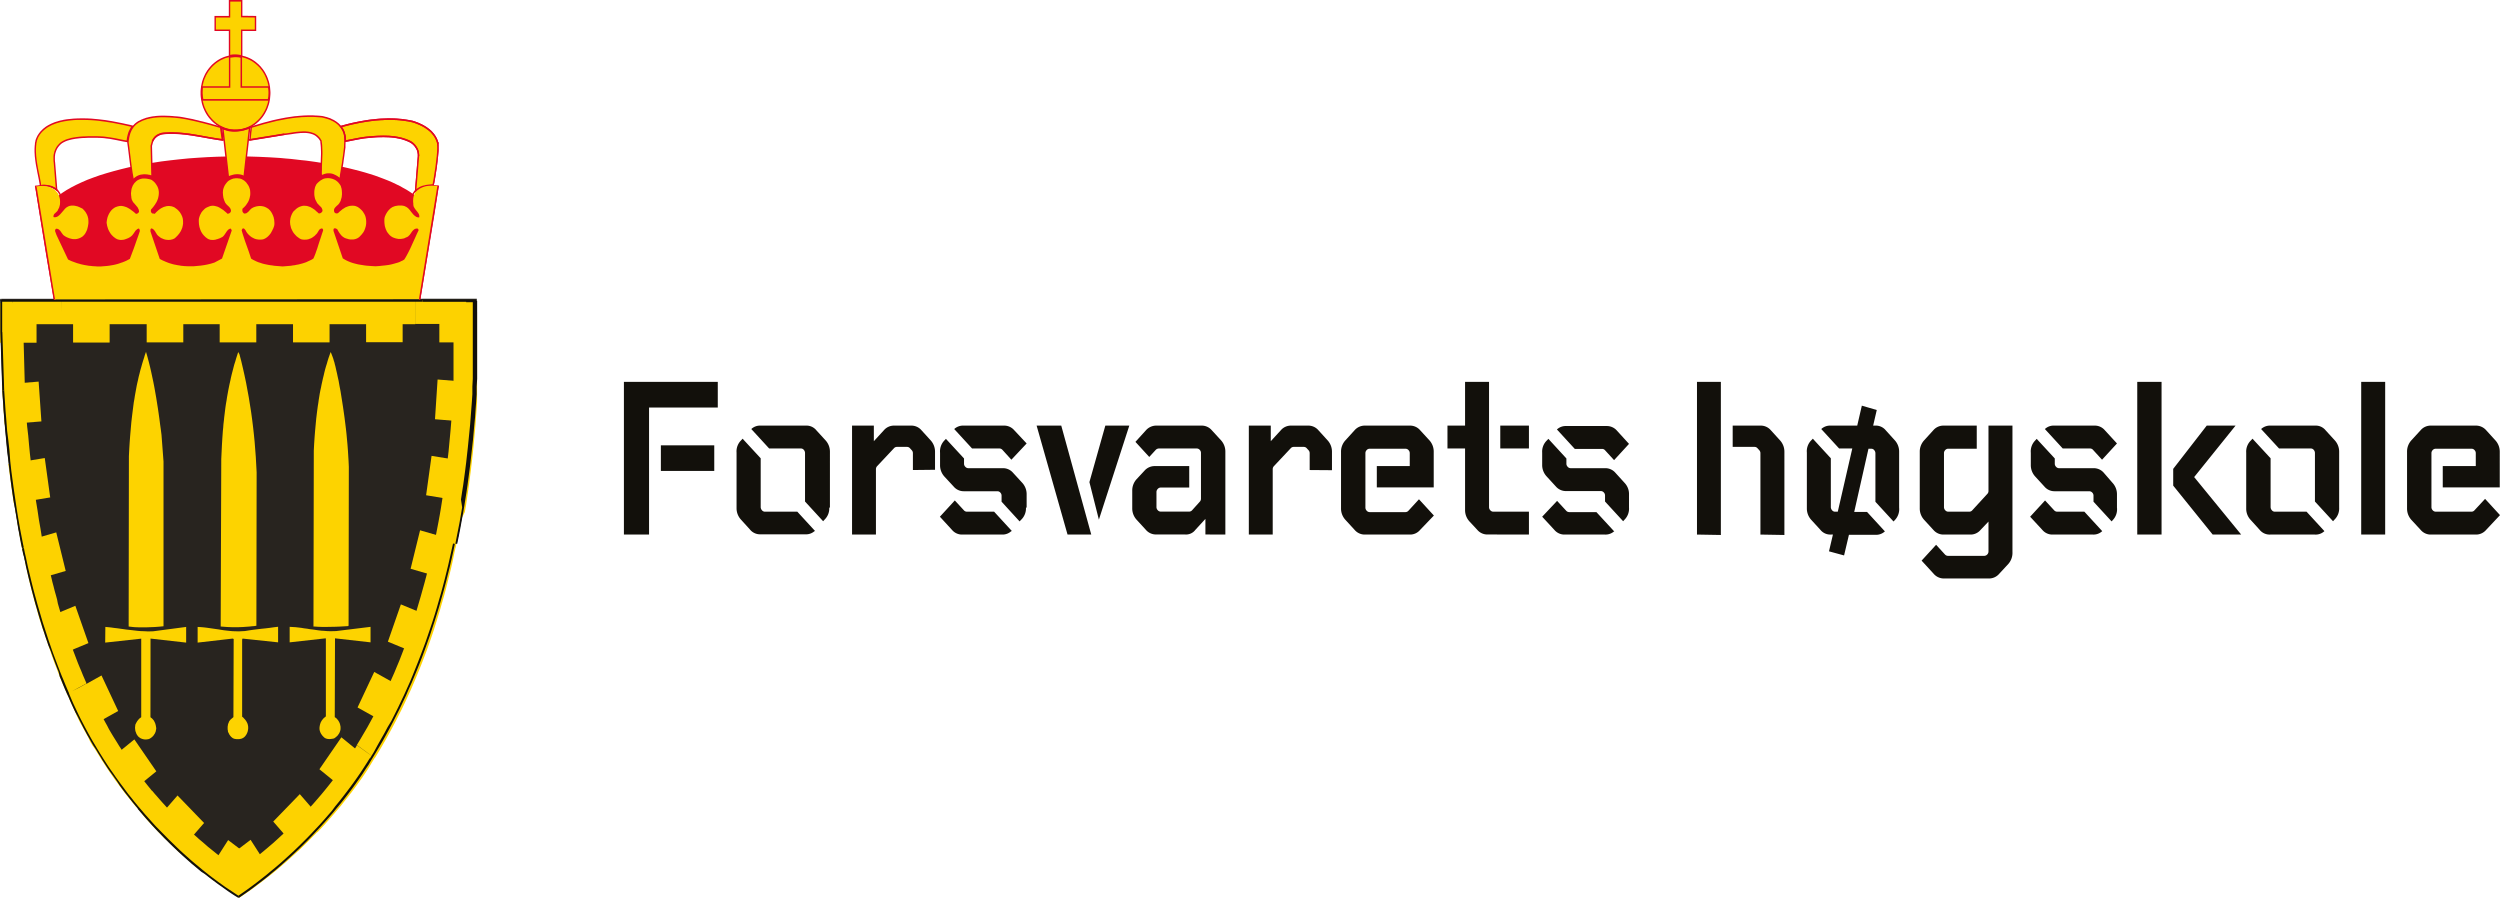 <svg id="Layer_1" data-name="Layer 1" xmlns="http://www.w3.org/2000/svg" viewBox="0 0 298.28 107.16"><polygon points="50.39 35.78 56.77 35.78 56.75 37.65 56.73 39.52 56.68 41.38 56.61 43.23 56.53 45.08 56.42 46.92 56.3 48.74 56.15 50.56 55.98 52.37 55.79 54.16 55.58 55.95 55.34 57.73 55.07 59.49 54.78 61.24 54.46 62.98 54.12 64.71 53.74 66.42 53.33 68.12 52.9 69.81 52.44 71.48 51.94 73.14 51.42 74.79 50.85 76.42 50.26 78.03 49.63 79.64 48.97 81.22 48.27 82.78 47.54 84.34 46.76 85.87 45.95 87.39 45.1 88.88 44.22 90.36 43.84 90.95 43.45 91.55 43.06 92.15 42.65 92.73 42.23 93.32 41.81 93.91 41.38 94.48 40.93 95.06 40.47 95.64 40 96.2 39.54 96.76 39.06 97.32 38.57 97.86 38.07 98.42 37.57 98.95 37.07 99.48 36.55 100.01 36.03 100.52 35.51 101.03 34.98 101.53 34.45 102.02 33.91 102.51 33.37 102.99 32.83 103.45 32.28 103.91 31.73 104.35 31.19 104.79 30.64 105.22 30.08 105.63 29.53 106.04 28.98 106.43 28.42 106.81 27.63 106.29 26.84 105.75 26.05 105.19 25.27 104.62 24.5 104.01 23.73 103.39 22.98 102.75 22.22 102.1 21.48 101.42 20.75 100.73 20.03 100.02 19.32 99.3 18.61 98.56 17.93 97.81 17.25 97.04 16.59 96.26 15.94 95.47 15.3 94.67 14.68 93.85 14.07 93.03 13.48 92.2 12.91 91.35 12.35 90.5 11.81 89.65 11.29 88.78 10.78 87.91 10.29 87.03 9.82 86.14 9.38 85.25 8.95 84.36 8.55 83.47 8.16 82.57 7.71 81.54 7.29 80.49 6.87 79.44 6.47 78.39 6.09 77.32 5.72 76.25 5.36 75.18 5.02 74.09 4.69 73.01 4.37 71.91 4.07 70.81 3.79 69.71 3.51 68.6 3.25 67.48 3 66.35 2.76 65.23 2.53 64.09 2.32 62.95 2.11 61.81 1.92 60.65 1.75 59.5 1.57 58.34 1.41 57.18 1.27 56.01 1.13 54.83 1 53.66 0.88 52.48 0.77 51.28 0.67 50.1 0.58 48.9 0.49 47.7 0.42 46.5 0.19 39.49 0.17 35.78 50.39 35.78" fill="#28241f" fill-rule="evenodd"/><path d="M50.39,35.64h6.37v.28H50.39Zm6.37,0h.13v.14h-.13Zm.13.14v3.75l0,.93,0,.93,0,.93,0,.92,0,.92,0,.93,0,.92-.06.91-.06.92-.06.91-.07.91-.08.91-.08.91-.09.9-.09.9-.1.9-.1.89-.11.9-.13.89-.12.89-.13.88-.13.88-.14.88-.15.87-.16.88-.16.87-.17.86-.18.87L54,64.68l.18-.86.17-.87.16-.86.16-.87.15-.88.14-.88.14-.88.13-.88.12-.88.12-.9.11-.89.1-.89.1-.89.09-.9.09-.9.08-.9.08-.91.07-.91.07-.91.06-.92.05-.91,0-.92,0-.92,0-.92,0-.93,0-.92,0-.93,0-.93,0-.94v-2.8Zm-2.65,29-.19.86-.19.85-.19.86-.21.85-.21.85-.22.85-.23.83-.24.84-.24.83-.25.83L51.8,74l-.26.82-.28.82-.29.81-.29.81-.3.81-.31.81-.32.79-.33.8-.33.79-.35.79-.36.78-.36.78-.37.77-.38.77-.39.77-.41.76-.41.76-.42.75-.43.75-.44.73-.45.75-.21-.16.44-.74L45,88.8l.43-.74.42-.75.41-.76.4-.76L47,85l.38-.76.37-.77.37-.78.35-.78.34-.78.34-.79.33-.8.31-.79.31-.8.3-.8.29-.81.29-.81.27-.81.27-.83.26-.82.25-.83.24-.83.24-.83.22-.84.22-.84.22-.84.2-.85.2-.85.19-.86.18-.85ZM44.11,90.28v0l.11.08Zm.21.15L44,91l-.37.59-.39.58-.4.58-.41.59-.42.57-.43.57-.44.57-.44.56-.46.56-.47.56-.47.54-.47.55-.49.54-.49.53-.5.52-.18-.2.49-.52.5-.53.47-.54.48-.54.47-.55L40,96l.46-.55.44-.57.44-.56.43-.57.41-.57.41-.57L43,92l.38-.57.38-.58.37-.59Zm-7,9-.52.54-.53.53-.54.52-.53.51-.54.51-.55.49-.55.49-.56.48-.55.47-.56.45-.56.45-.56.44-.56.42-.57.41-.57.4-.56.39-.14-.24.56-.39.57-.4.56-.41.56-.42.56-.43.56-.45.55-.45.55-.46.56-.48.54-.48.54-.5.55-.5.53-.51.54-.52.52-.52.52-.54Zm-8.81,7.5-.06,0-.07,0,.06-.13Zm-.13,0-.4-.26-.4-.26-.4-.27-.4-.27-.39-.28-.39-.28-.4-.29-.39-.3-.39-.29-.39-.31-.38-.31-.38-.31-.39-.32-.37-.32-.38-.33-.38-.33-.37-.34-.37-.34-.37-.35-.36-.34-.37-.35-.36-.37-.35-.36-.36-.36L18.86,99l-.35-.37-.34-.38-.35-.38-.33-.38-.34-.38-.34-.4-.33-.39.19-.19.33.4.34.38.33.39.34.38.34.37.34.38.36.37.35.36.35.37.35.36.37.35.35.36.37.34.36.35.37.33.38.34.37.33.37.32.38.32.38.33.39.31.38.3.39.3.38.31.39.28.39.29.39.28.39.28.4.27.4.27.39.26.4.26ZM16.48,96.34,16.15,96l-.32-.4-.32-.4-.32-.41-.31-.4-.31-.41-.31-.41L14,93.1l-.29-.41-.3-.42-.29-.42-.29-.42L12.51,91l-.27-.43L12,90.14l-.27-.43-.26-.43-.26-.44-.26-.43L10.67,88l-.25-.44-.25-.44-.23-.44-.23-.45-.23-.44-.21-.45L9,84.87l-.21-.45L8.63,84l-.2-.44-.2-.45L8,82.63l.24-.12.19.45.19.45.21.44.2.45.21.45.21.44.22.44.22.44.24.44.23.44.24.44.25.44.24.43.26.44.26.42.26.44.27.43.27.42.28.43.28.42.28.42.29.42.29.42.29.41.31.41.3.41.31.41.31.4.32.4.31.41.33.39.32.39ZM8.28,82.51h0l-.12.06Zm-.23.12-.23-.52-.22-.52-.22-.51-.21-.53L7,80l-.21-.52L6.55,79l-.2-.53-.2-.53L6,77.38l-.18-.54-.19-.53-.17-.54-.18-.54-.17-.55-.18-.54-.16-.54-.16-.55-.16-.54L4.25,72l-.15-.55L4,70.85l-.14-.54-.15-.56-.14-.56-.14-.56-.13-.56-.13-.56L3,67l-.12-.56-.12-.57-.12-.57.25-.06.12.57.12.56.13.56.12.56L3.5,68l.13.56.14.55.14.56.14.56.15.54.15.55.15.55.15.55.16.54.16.55.17.54.17.54.17.54.17.54.18.53.19.54.19.53.19.54.19.53.2.52.2.53.2.52.22.52.21.52.21.53.22.51.23.52ZM2.63,65.25l-.11-.57-.12-.56-.1-.57L2.19,63,2,61.83,1.8,60.68l-.18-1.16-.18-1.16L1.29,57.2,1.14,56,1,54.85.87,53.67.75,52.49.64,51.3.53,50.1.44,48.91l-.08-1.2-.07-1.2.26,0,.07,1.2.09,1.2L.8,50.08l.1,1.2L1,52.46l.11,1.18.13,1.18L1.4,56l.14,1.17.16,1.16.18,1.16.17,1.15.19,1.15.21,1.14.1.57.11.57.11.57.11.56ZM.29,46.51Zm0,0-.23-7H.32l.23,7Zm-.23-7Zm0,0,0-3.72H.3l0,3.72Zm0-3.86H.17v.14H0Zm.13,0H50.39v.28H.17Z" fill="#28241f"/><rect x="52.42" y="36.06" width="4.36" height="4.79" fill="#fdd200"/><rect x="43.68" y="36.05" width="4.36" height="4.78" fill="#fdd200"/><rect x="34.96" y="36.07" width="4.36" height="4.78" fill="#fdd200"/><rect x="26.21" y="36.06" width="4.37" height="4.79" fill="#fdd200"/><rect x="17.5" y="36.07" width="4.37" height="4.78" fill="#fdd200"/><rect x="8.72" y="36.08" width="4.36" height="4.79" fill="#fdd200"/><rect y="36.11" width="4.36" height="4.78" fill="#fdd200"/><polygon points="49.2 23.12 49.22 23.09 49.22 23.08 49.27 23 49.28 23 49.35 22.89 49.44 22.77 49.45 22.76 49.53 22.7 49.59 22.65 49.6 22.65 49.67 22.59 49.67 22.59 49.75 22.54 49.9 22.45 49.9 22.45 50.06 22.37 50.06 22.37 50.24 22.3 50.24 22.3 50.41 22.24 50.41 22.24 50.59 22.19 50.59 22.18 50.77 22.15 50.95 22.12 50.95 22.12 51.14 22.09 51.15 22.09 51.33 22.08 51.52 22.08 51.52 22.08 51.71 22.08 51.9 22.09 51.9 22.09 52.09 22.11 52.09 22.11 52.36 22.16 52.34 22.34 52.07 22.3 52.08 22.21 52.07 22.3 51.89 22.28 51.7 22.27 51.52 22.26 51.34 22.27 51.16 22.28 50.97 22.3 50.97 22.21 50.98 22.3 50.8 22.34 50.63 22.37 50.46 22.42 50.44 22.33 50.46 22.42 50.3 22.48 50.13 22.54 49.98 22.62 49.83 22.71 49.76 22.75 49.7 22.8 49.63 22.85 49.57 22.9 49.48 23.01 49.41 23.11 49.37 23.17 49.33 23.28 49.17 23.21 49.2 23.12" fill="#e10823"/><polygon points="52.35 22.25 51.86 25.41 50.16 35.71 50.08 35.69 50 35.65 50.05 35.53 50.21 35.6 50.15 35.73 49.88 36.37 51.69 25.37 52.19 22.13 52.36 22.16 52.35 22.25" fill="#e10823"/><polygon points="52.31 17.06 52.33 17.29 52.33 17.3 52.33 17.53 52.33 17.75 52.33 17.98 52.33 17.98 52.31 18.21 52.31 18.21 52.29 18.43 52.27 18.66 52.27 18.66 52.24 18.89 52.2 19.28 52.2 19.28 52.15 19.69 52.09 20.11 52.03 20.54 51.96 20.97 51.89 21.39 51.89 21.4 51.82 21.8 51.74 22.18 51.73 22.26 51.55 22.25 51.44 22.26 51.44 22.26 51.32 22.26 51.19 22.27 51.06 22.28 51.05 22.19 51.06 22.28 50.93 22.3 50.92 22.21 50.93 22.3 50.79 22.33 50.66 22.35 50.52 22.39 50.38 22.45 50.35 22.36 50.38 22.44 50.24 22.5 50.11 22.56 49.98 22.63 49.86 22.71 49.81 22.75 49.8 22.76 49.75 22.8 49.7 22.85 49.58 22.96 49.46 22.82 49.58 22.71 49.63 22.66 49.64 22.65 49.71 22.6 49.76 22.68 49.7 22.6 49.77 22.55 49.77 22.55 49.9 22.47 49.9 22.47 50.04 22.39 50.04 22.39 50.17 22.33 50.18 22.32 50.32 22.27 50.32 22.27 50.47 22.21 50.47 22.21 50.61 22.17 50.62 22.17 50.76 22.14 50.9 22.12 50.91 22.12 51.04 22.1 51.04 22.1 51.18 22.08 51.31 22.07 51.31 22.07 51.44 22.07 51.55 22.06 51.56 22.06 51.59 22.06 51.65 21.76 51.72 21.36 51.79 20.94 51.86 20.51 51.92 20.09 51.98 19.67 52.03 19.26 52.07 18.86 52.1 18.65 52.12 18.42 52.12 18.41 52.14 18.2 52.15 17.98 52.16 17.75 52.16 17.53 52.15 17.31 52.13 16.98 52.31 16.97 52.31 17.06" fill="#e10823"/><path d="M49.58,22.83l.35-4.3Z" fill="#fdd300"/><polygon points="49.58 22.83 49.5 22.82 49.85 18.52 50.02 18.54 49.67 22.84 49.5 22.82 49.58 22.83 49.5 22.82 49.85 18.52 50.02 18.54 49.67 22.84 49.5 22.82 49.58 22.83" fill="#e10823"/><polygon points="38.23 19.41 37.66 19.32 37.09 19.24 36.5 19.16 35.9 19.1 35.3 19.03 34.69 18.96 34.08 18.91 33.45 18.85 32.82 18.81 32.18 18.77 31.54 18.74 30.89 18.71 30.24 18.69 29.58 18.67 28.92 18.67 28.25 18.66 27.06 18.67 25.89 18.7 24.73 18.75 23.59 18.82 22.48 18.9 21.38 19.01 20.31 19.13 19.26 19.26 18.23 19.42 17.24 19.59 16.27 19.77 15.33 19.97 14.43 20.19 13.56 20.42 12.72 20.66 11.91 20.91 11.15 21.18 10.43 21.45 9.74 21.75 9.1 22.05 8.5 22.36 7.94 22.68 7.43 23.01 6.96 23.35 6.55 23.7 6.19 24.05 5.88 24.42 5.62 24.79 5.42 25.16 5.27 25.55 5.18 25.94 5.15 26.33 5.16 26.48 5.16 26.64 5.18 26.8 5.21 26.96 5.24 27.13 5.27 27.29 5.32 27.47 5.37 27.64 5.43 27.81 5.5 27.99 5.57 28.17 5.64 28.34 5.73 28.52 5.83 28.7 5.93 28.88 6.04 29.05 6.15 29.23 6.28 29.4 6.41 29.58 6.54 29.74 6.69 29.91 6.84 30.08 7 30.24 7.17 30.4 7.35 30.55 7.53 30.71 7.72 30.85 7.92 30.99 8.12 31.13 8.34 31.26 8.56 31.39 8.78 31.51 9.19 31.69 9.6 31.87 10.03 32.03 10.49 32.2 10.96 32.35 11.44 32.49 11.94 32.63 12.46 32.76 12.98 32.88 13.53 32.99 14.09 33.09 14.66 33.19 15.25 33.29 15.85 33.37 16.46 33.45 17.08 33.53 17.72 33.6 18.36 33.65 19.02 33.71 19.68 33.76 20.36 33.81 21.04 33.85 21.73 33.88 22.43 33.91 23.14 33.94 23.85 33.96 24.57 33.98 25.29 34 26.76 34.02 28.25 34.02 28.99 34.02 29.73 34.01 30.47 34 31.2 33.99 31.93 33.98 32.65 33.96 33.35 33.93 34.06 33.9 34.76 33.87 35.45 33.84 36.13 33.79 36.8 33.74 37.47 33.69 38.13 33.63 38.76 33.57 39.4 33.49 40.02 33.42 40.63 33.34 41.23 33.25 41.81 33.15 42.38 33.05 42.94 32.95 43.48 32.83 44.02 32.7 44.53 32.58 45.03 32.44 45.51 32.3 45.98 32.14 46.43 31.98 46.87 31.81 47.28 31.63 47.67 31.45 47.9 31.32 48.13 31.2 48.34 31.08 48.55 30.94 48.75 30.8 48.94 30.66 49.13 30.52 49.31 30.36 49.47 30.21 49.64 30.05 49.79 29.88 49.93 29.72 50.08 29.55 50.21 29.38 50.33 29.21 50.45 29.04 50.56 28.87 50.66 28.69 50.76 28.51 50.84 28.34 50.92 28.16 51 27.99 51.06 27.81 51.13 27.64 51.18 27.47 51.22 27.3 51.26 27.13 51.29 26.96 51.32 26.8 51.33 26.64 51.34 26.48 51.35 26.33 51.33 26.05 51.28 25.77 51.21 25.48 51.1 25.21 50.97 24.94 50.8 24.66 50.6 24.4 50.39 24.13 50.14 23.88 49.87 23.62 49.57 23.37 49.24 23.12 48.89 22.88 48.51 22.64 48.11 22.42 47.7 22.19 47.25 21.97 46.79 21.75 46.3 21.54 45.79 21.34 45.26 21.14 44.71 20.94 44.14 20.76 43.55 20.58 42.94 20.41 42.32 20.25 41.68 20.09 41.02 19.94 40.35 19.79 39.66 19.66 38.95 19.53 38.23 19.41" fill="#e10823" fill-rule="evenodd"/><polygon points="52.23 17.07 52.24 17.3 52.24 17.53 52.24 17.75 52.24 17.99 52.23 18.22 52.2 18.44 52.18 18.67 52.16 18.89 52.12 19.28 52.07 19.68 52.01 20.09 51.95 20.5 51.89 20.91 51.82 21.31 51.75 21.69 51.68 22.06 51.39 22.09 51.1 22.12 50.95 22.14 50.81 22.16 50.68 22.2 50.54 22.23 50.4 22.27 50.27 22.32 50.14 22.37 50.02 22.44 49.9 22.51 49.79 22.6 49.68 22.69 49.58 22.79 49.93 18.55 49.93 18.49 49.92 18.41 49.91 18.3 49.9 18.22 49.88 18.14 49.87 18.06 49.84 17.96 49.8 17.88 49.77 17.78 49.72 17.7 49.66 17.6 49.6 17.51 49.54 17.42 49.47 17.34 49.39 17.26 49.31 17.18 49.23 17.11 49.14 17.05 49.05 16.98 48.96 16.93 48.81 16.86 48.67 16.79 48.51 16.73 48.37 16.67 48.21 16.62 48.05 16.57 47.89 16.52 47.73 16.48 47.57 16.45 47.41 16.42 47.25 16.39 47.08 16.36 46.75 16.32 46.41 16.3 46.07 16.28 45.74 16.27 45.4 16.28 45.05 16.29 44.71 16.31 44.38 16.34 44.04 16.36 43.7 16.4 43.41 16.43 43.09 16.48 42.77 16.55 42.45 16.6 42.13 16.66 41.81 16.73 41.51 16.79 41.22 16.84 41.19 16.59 41.16 16.36 41.14 16.25 41.12 16.14 41.09 16.03 41.06 15.92 41.02 15.82 40.98 15.72 40.94 15.62 40.89 15.52 40.83 15.42 40.77 15.32 40.7 15.22 40.64 15.12 41.12 14.99 41.63 14.85 42.15 14.73 42.68 14.62 43.21 14.52 43.76 14.43 44.04 14.39 44.31 14.35 44.59 14.32 44.87 14.29 45.15 14.27 45.43 14.25 45.7 14.23 45.98 14.22 46.26 14.21 46.54 14.21 46.82 14.22 47.09 14.23 47.37 14.24 47.64 14.26 47.92 14.29 48.19 14.32 48.45 14.36 48.72 14.4 48.99 14.45 49.24 14.51 49.47 14.58 49.7 14.67 49.93 14.76 50.16 14.86 50.39 14.98 50.62 15.1 50.73 15.17 50.84 15.24 50.94 15.32 51.05 15.39 51.15 15.47 51.25 15.55 51.35 15.64 51.44 15.73 51.53 15.82 51.62 15.92 51.7 16.01 51.78 16.12 51.85 16.22 51.92 16.34 51.99 16.45 52.05 16.56 52.1 16.68 52.15 16.81 52.19 16.94 52.23 17.07" fill="#fdd300" fill-rule="evenodd"/><polygon points="52.31 17.06 52.33 17.29 52.33 17.3 52.33 17.53 52.33 17.75 52.33 17.99 52.33 18 52.31 18.22 52.31 18.23 52.29 18.44 52.27 18.67 52.27 18.68 52.24 18.91 52.2 19.29 52.15 19.7 52.1 20.11 52.03 20.52 51.97 20.93 51.91 21.32 51.84 21.71 51.76 22.08 51.75 22.15 51.4 22.18 51.11 22.21 50.96 22.23 50.83 22.25 50.7 22.29 50.56 22.32 50.42 22.36 50.4 22.27 50.43 22.36 50.3 22.41 50.27 22.32 50.3 22.4 50.18 22.46 50.06 22.52 49.95 22.59 49.84 22.67 49.74 22.76 49.64 22.86 49.48 23.03 49.85 18.55 49.84 18.5 49.84 18.41 49.92 18.41 49.84 18.42 49.83 18.32 49.81 18.23 49.8 18.16 49.78 18.08 49.76 18 49.73 17.91 49.69 17.83 49.65 17.75 49.59 17.66 49.53 17.57 49.53 17.57 49.48 17.48 49.41 17.41 49.34 17.33 49.26 17.25 49.18 17.18 49.1 17.13 49.09 17.13 49.01 17.07 48.93 17.02 48.78 16.94 48.81 16.86 48.78 16.95 48.64 16.88 48.48 16.82 48.34 16.76 48.37 16.67 48.34 16.76 48.18 16.71 48.03 16.66 47.87 16.61 47.89 16.52 47.88 16.61 47.71 16.57 47.56 16.54 47.4 16.51 47.41 16.42 47.4 16.51 47.23 16.48 47.07 16.45 47.08 16.36 47.07 16.45 46.74 16.42 46.75 16.32 46.74 16.42 46.41 16.39 46.41 16.3 46.41 16.39 46.07 16.38 45.74 16.37 45.4 16.38 45.05 16.38 45.05 16.29 45.06 16.38 44.72 16.4 44.38 16.43 44.05 16.46 43.71 16.49 43.42 16.53 43.1 16.58 43.09 16.48 43.1 16.58 42.79 16.64 42.46 16.7 42.14 16.76 41.83 16.82 41.52 16.88 41.23 16.93 41.14 16.95 41.11 16.61 41.08 16.37 41.06 16.27 41.04 16.16 41.01 16.05 40.98 15.95 40.95 15.86 40.9 15.76 40.86 15.66 40.82 15.57 40.76 15.47 40.7 15.37 40.64 15.28 40.63 15.28 40.57 15.18 40.49 15.06 41.1 14.9 41.62 14.76 41.62 14.76 42.13 14.64 42.66 14.53 42.66 14.53 43.2 14.43 43.75 14.33 43.75 14.33 44.03 14.29 44.3 14.26 44.58 14.23 44.86 14.2 45.14 14.17 45.42 14.15 45.7 14.14 45.98 14.13 46.26 14.12 46.54 14.12 46.82 14.13 47.09 14.13 47.37 14.14 47.38 14.14 47.65 14.17 47.93 14.19 48.2 14.22 48.2 14.23 48.46 14.27 48.73 14.31 48.74 14.31 49 14.36 49.26 14.41 49.26 14.41 49.5 14.49 49.5 14.49 49.73 14.58 49.73 14.58 49.96 14.67 50.19 14.78 50.2 14.78 50.42 14.89 50.43 14.89 50.66 15.02 50.66 15.02 50.77 15.09 50.88 15.16 50.88 15.17 50.99 15.24 51.09 15.31 51.09 15.32 51.2 15.4 51.3 15.47 51.3 15.48 51.4 15.57 51.41 15.57 51.5 15.66 51.5 15.66 51.59 15.75 51.59 15.76 51.68 15.86 51.76 15.95 51.77 15.96 51.84 16.06 51.92 16.16 51.92 16.17 51.99 16.28 52.06 16.4 52.06 16.4 52.12 16.52 52.12 16.52 52.17 16.64 52.23 16.77 52.23 16.78 52.27 16.91 52.27 16.91 52.33 17.13 52.17 17.18 52.11 16.97 52.07 16.85 52.02 16.72 51.97 16.61 51.92 16.5 51.85 16.39 51.78 16.28 51.71 16.18 51.63 16.08 51.56 15.99 51.47 15.89 51.39 15.8 51.29 15.71 51.35 15.64 51.29 15.71 51.2 15.63 51.1 15.55 51 15.47 51.05 15.39 51 15.47 50.89 15.4 50.79 15.32 50.68 15.25 50.58 15.19 50.35 15.06 50.39 14.98 50.35 15.06 50.13 14.95 50.16 14.86 50.13 14.95 49.9 14.85 49.67 14.76 49.45 14.67 49.22 14.6 48.97 14.54 48.71 14.49 48.44 14.45 48.18 14.41 48.19 14.32 48.18 14.41 47.91 14.38 47.63 14.35 47.36 14.33 47.37 14.24 47.37 14.33 47.09 14.32 46.81 14.31 46.54 14.3 46.26 14.3 45.98 14.31 45.71 14.33 45.43 14.34 45.15 14.36 44.88 14.38 44.6 14.41 44.32 14.45 44.05 14.48 43.77 14.52 43.76 14.43 43.77 14.52 43.23 14.61 42.69 14.71 42.68 14.62 42.7 14.71 42.17 14.83 41.65 14.95 41.63 14.85 41.66 14.95 41.14 15.08 40.66 15.21 40.64 15.12 40.71 15.07 40.77 15.16 40.84 15.26 40.84 15.26 40.91 15.37 40.91 15.37 40.96 15.47 40.97 15.47 41.02 15.57 41.02 15.58 41.06 15.68 41.1 15.78 41.1 15.78 41.14 15.89 41.14 15.89 41.17 16 41.2 16.11 41.2 16.11 41.23 16.23 41.23 16.23 41.25 16.34 41.25 16.34 41.28 16.58 41.28 16.58 41.29 16.73 41.49 16.69 41.8 16.63 42.11 16.57 42.43 16.51 42.76 16.45 43.08 16.39 43.08 16.39 43.39 16.34 43.7 16.3 44.03 16.27 44.37 16.24 44.71 16.21 45.05 16.2 45.05 16.2 45.39 16.19 45.73 16.18 45.74 16.18 46.08 16.19 46.41 16.2 46.42 16.2 46.76 16.23 46.76 16.23 47.09 16.27 47.09 16.27 47.26 16.3 47.42 16.32 47.43 16.32 47.59 16.36 47.75 16.39 47.91 16.43 47.91 16.43 48.07 16.48 48.23 16.53 48.39 16.58 48.4 16.58 48.54 16.64 48.7 16.7 48.7 16.7 48.85 16.77 48.85 16.77 49 16.85 49 16.85 49.09 16.9 49.1 16.91 49.19 16.97 49.14 17.05 49.19 16.96 49.28 17.02 49.28 17.03 49.37 17.11 49.37 17.11 49.45 17.19 49.45 17.19 49.53 17.27 49.6 17.36 49.61 17.36 49.67 17.46 49.6 17.51 49.67 17.46 49.73 17.55 49.73 17.55 49.79 17.65 49.84 17.73 49.84 17.74 49.88 17.84 49.92 17.93 49.92 17.93 49.95 18.03 49.95 18.04 49.97 18.11 49.97 18.12 49.98 18.2 49.99 18.29 50 18.29 50.01 18.39 50.01 18.4 50.01 18.48 50.02 18.54 50.02 18.55 49.67 22.8 49.58 22.79 49.52 22.72 49.62 22.62 49.63 22.62 49.74 22.52 49.74 22.52 49.85 22.43 49.86 22.43 49.98 22.36 49.98 22.36 50.1 22.29 50.11 22.29 50.24 22.23 50.24 22.23 50.37 22.18 50.38 22.18 50.51 22.14 50.52 22.14 50.66 22.11 50.79 22.07 50.8 22.07 50.94 22.05 51.09 22.03 51.38 22 51.61 21.98 51.67 21.67 51.74 21.29 51.8 20.89 51.86 20.49 51.93 20.08 51.98 19.67 52.03 19.27 52.07 18.88 52.1 18.67 52.12 18.44 52.12 18.43 52.14 18.21 52.15 17.99 52.16 17.75 52.16 17.53 52.15 17.31 52.13 16.98 52.31 16.97 52.31 17.06" fill="#e10823"/><polygon points="40.91 15.49 40.98 15.6 41.02 15.72 41.07 15.84 41.1 15.96 41.13 16.09 41.14 16.22 41.15 16.36 41.15 16.49 41.15 16.77 41.14 17.04 41.14 17.31 41.13 17.59 41.07 18.08 41.01 18.56 40.94 19.03 40.87 19.48 40.8 19.95 40.72 20.41 40.65 20.88 40.58 21.37 40.44 21.26 40.31 21.16 40.16 21.06 40.04 20.99 39.9 20.92 39.77 20.87 39.63 20.82 39.5 20.8 39.37 20.78 39.22 20.77 39.08 20.78 38.94 20.8 38.79 20.83 38.64 20.88 38.49 20.94 38.33 21.01 38.31 20.74 38.31 20.47 38.32 20.21 38.33 19.95 38.34 19.42 38.36 18.89 38.37 18.63 38.38 18.37 38.38 18.11 38.37 17.85 38.36 17.59 38.35 17.32 38.32 17.06 38.29 16.8 38.2 16.66 38.11 16.52 38.01 16.41 37.91 16.3 37.8 16.21 37.68 16.12 37.56 16.05 37.44 15.99 37.31 15.94 37.17 15.89 37.03 15.85 36.89 15.82 36.75 15.79 36.6 15.78 36.45 15.77 36.3 15.77 36.15 15.77 35.99 15.77 35.84 15.78 35.69 15.79 35.38 15.83 35.07 15.87 34.76 15.91 34.47 15.96 34.17 16 33.89 16.03 29.84 16.7 29.84 16.51 29.85 16.32 29.87 16.13 29.89 15.94 29.92 15.74 29.94 15.54 29.96 15.35 29.98 15.16 30.48 15.02 30.97 14.87 31.48 14.72 31.99 14.59 32.51 14.45 33.03 14.33 33.56 14.22 34.09 14.13 34.35 14.08 34.63 14.04 34.89 14 35.16 13.96 35.43 13.94 35.7 13.91 35.97 13.89 36.24 13.88 36.51 13.87 36.79 13.86 37.06 13.86 37.33 13.86 37.61 13.87 37.88 13.88 38.15 13.9 38.43 13.93 38.61 13.97 38.79 14.02 38.97 14.06 39.14 14.12 39.32 14.18 39.49 14.25 39.65 14.33 39.82 14.41 39.98 14.52 40.13 14.62 40.28 14.73 40.42 14.86 40.49 14.93 40.56 15 40.63 15.07 40.69 15.15 40.75 15.23 40.8 15.32 40.87 15.4 40.91 15.49" fill="#fdd300" fill-rule="evenodd"/><polygon points="40.91 15.49 40.99 15.44 41.05 15.55 41.05 15.55 41.1 15.68 41.1 15.69 41.15 15.8 41.15 15.81 41.18 15.94 41.18 15.94 41.21 16.07 41.21 16.07 41.22 16.21 41.23 16.35 41.23 16.35 41.24 16.48 41.24 16.49 41.24 16.77 41.24 16.77 41.23 17.04 41.22 17.32 41.22 17.59 41.22 17.59 41.15 18.09 41.09 18.57 41.02 19.04 40.96 19.5 40.88 19.96 40.81 20.43 40.73 20.9 40.67 21.39 40.65 21.54 40.39 21.33 40.44 21.26 40.39 21.34 40.26 21.24 40.31 21.16 40.26 21.24 40.12 21.15 40 21.07 40.04 20.99 40 21.08 39.87 21.01 39.73 20.96 39.77 20.87 39.74 20.96 39.61 20.91 39.49 20.89 39.36 20.87 39.22 20.86 39.09 20.87 38.95 20.89 38.81 20.92 38.67 20.97 38.52 21.02 38.36 21.1 38.24 21.15 38.23 20.75 38.23 20.74 38.23 20.47 38.23 20.21 38.24 19.94 38.26 19.42 38.28 18.89 38.29 18.63 38.3 18.37 38.3 18.11 38.29 17.85 38.28 17.59 38.26 17.33 38.23 17.07 38.21 16.83 38.13 16.72 38.05 16.59 37.95 16.48 37.85 16.38 37.74 16.28 37.8 16.21 37.75 16.29 37.64 16.2 37.52 16.13 37.4 16.07 37.28 16.02 37.31 15.94 37.28 16.02 37.15 15.98 37.01 15.94 36.88 15.91 36.74 15.89 36.59 15.87 36.45 15.86 36.3 15.86 36.15 15.86 36 15.87 35.85 15.87 35.7 15.89 35.38 15.92 35.08 15.96 34.77 16.01 34.48 16.05 34.48 16.05 34.19 16.09 34.18 16.09 33.91 16.12 29.75 16.81 29.76 16.51 29.77 16.32 29.77 16.31 29.79 16.12 29.81 15.93 29.81 15.92 29.83 15.73 29.85 15.54 29.87 15.34 29.89 15.15 29.9 15.09 30.45 14.93 30.95 14.78 31.46 14.63 31.97 14.5 32.49 14.36 33.02 14.24 33.02 14.24 33.55 14.13 34.08 14.03 34.34 13.99 34.61 13.95 34.88 13.91 35.15 13.87 35.42 13.85 35.69 13.82 35.97 13.8 36.24 13.78 36.51 13.77 36.79 13.76 37.06 13.76 37.33 13.76 37.33 13.76 37.61 13.78 37.88 13.79 38.16 13.81 38.44 13.84 38.44 13.84 38.63 13.88 38.81 13.93 38.98 13.97 38.99 13.97 39.16 14.03 39.16 14.03 39.34 14.09 39.35 14.09 39.52 14.16 39.52 14.17 39.69 14.25 39.86 14.33 39.86 14.33 40.02 14.44 40.03 14.44 40.18 14.54 40.18 14.54 40.33 14.66 40.34 14.66 40.48 14.79 40.48 14.79 40.55 14.86 40.55 14.86 40.62 14.94 40.69 15.01 40.69 15.01 40.75 15.09 40.81 15.17 40.82 15.17 40.87 15.26 40.93 15.34 40.94 15.34 40.99 15.45 40.91 15.49 40.99 15.44 40.91 15.49 40.84 15.54 40.8 15.46 40.74 15.38 40.74 15.38 40.68 15.29 40.62 15.21 40.56 15.14 40.5 15.07 40.43 15 40.37 14.94 40.23 14.81 40.09 14.7 40.13 14.62 40.09 14.7 39.93 14.59 39.98 14.52 39.94 14.6 39.78 14.5 39.62 14.42 39.45 14.34 39.49 14.25 39.46 14.34 39.29 14.27 39.11 14.21 39.14 14.12 39.11 14.21 38.94 14.15 38.97 14.06 38.95 14.16 38.77 14.11 38.59 14.06 38.42 14.02 38.15 14 37.87 13.98 37.6 13.96 37.33 13.95 37.33 13.86 37.33 13.95 37.06 13.95 36.79 13.95 36.51 13.96 36.24 13.97 35.98 13.98 35.71 14.01 35.44 14.03 35.17 14.06 34.9 14.09 34.64 14.13 34.37 14.17 34.1 14.22 33.58 14.32 33.05 14.42 32.53 14.55 32.01 14.68 31.5 14.81 31 14.96 30.5 15.11 30.06 15.24 30.04 15.36 30.03 15.55 30.03 15.56 30 15.75 29.98 15.94 29.96 16.14 29.94 16.33 29.93 16.52 29.93 16.59 33.88 15.94 33.89 15.93 34.17 15.91 34.17 16 34.16 15.91 34.45 15.87 34.47 15.96 34.45 15.87 34.75 15.82 35.06 15.77 35.37 15.73 35.68 15.7 35.84 15.69 35.84 15.69 35.99 15.68 36.15 15.67 36.15 15.67 36.3 15.67 36.45 15.67 36.45 15.67 36.61 15.69 36.76 15.7 36.76 15.7 36.91 15.73 37.04 15.76 37.05 15.76 37.19 15.8 37.2 15.8 37.33 15.85 37.34 15.85 37.47 15.9 37.47 15.9 37.59 15.96 37.6 15.96 37.72 16.04 37.73 16.05 37.85 16.13 37.85 16.13 37.96 16.23 37.96 16.23 38.07 16.34 38.08 16.35 38.17 16.46 38.18 16.46 38.27 16.6 38.27 16.61 38.36 16.74 38.37 16.76 38.41 17.05 38.44 17.31 38.44 17.32 38.45 17.58 38.46 17.84 38.47 18.11 38.47 18.37 38.46 18.64 38.45 18.9 38.43 19.43 38.41 19.95 38.41 20.22 38.4 20.48 38.4 20.73 38.41 20.87 38.45 20.85 38.46 20.85 38.61 20.79 38.62 20.79 38.77 20.74 38.77 20.74 38.92 20.7 38.92 20.7 39.07 20.68 39.07 20.68 39.22 20.68 39.22 20.68 39.37 20.68 39.37 20.68 39.51 20.7 39.52 20.7 39.65 20.73 39.66 20.73 39.79 20.78 39.8 20.78 39.93 20.84 39.93 20.84 40.07 20.91 40.08 20.91 40.2 20.98 40.21 20.98 40.35 21.08 40.35 21.08 40.49 21.18 40.49 21.18 40.52 21.21 40.56 20.87 40.64 20.39 40.71 19.93 40.79 19.47 40.85 19.01 40.92 18.55 40.98 18.07 41.04 17.58 41.05 17.31 41.06 17.04 41.07 16.77 41.07 16.5 41.06 16.37 41.05 16.23 41.04 16.11 41.02 15.99 40.99 15.87 40.95 15.77 40.9 15.64 40.84 15.54 40.84 15.54 40.91 15.49" fill="#e10823"/><polygon points="28.09 15.54 28.3 15.54 28.51 15.53 28.71 15.5 28.91 15.46 29.11 15.4 29.31 15.35 29.5 15.28 29.68 15.2 29.86 15.11 30.04 15.01 30.21 14.9 30.38 14.79 30.54 14.66 30.69 14.53 30.84 14.39 30.99 14.24 31.12 14.09 31.25 13.93 31.37 13.76 31.48 13.58 31.59 13.4 31.68 13.21 31.78 13.02 31.86 12.82 31.93 12.62 32 12.42 32.05 12.2 32.1 11.99 32.13 11.77 32.16 11.55 32.18 11.32 32.18 11.09 32.18 10.86 32.16 10.63 32.13 10.41 32.1 10.2 32.05 9.98 32 9.77 31.93 9.56 31.86 9.36 31.78 9.16 31.68 8.97 31.59 8.78 31.48 8.6 31.37 8.43 31.25 8.26 31.12 8.1 30.99 7.94 30.84 7.8 30.69 7.66 30.54 7.53 30.38 7.41 30.21 7.29 30.04 7.18 29.86 7.09 29.68 7 29.5 6.92 29.31 6.85 29.11 6.79 28.91 6.74 28.71 6.7 28.51 6.67 28.3 6.66 28.09 6.65 27.88 6.66 27.67 6.67 27.47 6.7 27.27 6.74 27.07 6.79 26.88 6.85 26.7 6.92 26.51 7 26.33 7.09 26.15 7.18 25.98 7.29 25.82 7.41 25.66 7.53 25.5 7.66 25.35 7.8 25.21 7.94 25.08 8.1 24.95 8.26 24.83 8.43 24.71 8.6 24.6 8.78 24.51 8.97 24.42 9.16 24.33 9.36 24.26 9.56 24.2 9.77 24.14 9.98 24.1 10.2 24.06 10.41 24.03 10.63 24.02 10.86 24.01 11.09 24.02 11.32 24.03 11.55 24.06 11.77 24.1 11.99 24.14 12.2 24.2 12.42 24.26 12.62 24.33 12.82 24.42 13.02 24.51 13.21 24.6 13.4 24.71 13.58 24.83 13.76 24.95 13.93 25.08 14.09 25.21 14.24 25.35 14.39 25.5 14.53 25.66 14.66 25.82 14.79 25.98 14.9 26.15 15.01 26.33 15.11 26.51 15.2 26.7 15.28 26.88 15.35 27.07 15.4 27.27 15.46 27.47 15.5 27.67 15.53 27.88 15.54 28.09 15.54" fill="#fdd300" fill-rule="evenodd"/><polygon points="28.09 15.45 28.29 15.45 28.5 15.43 28.51 15.53 28.5 15.43 28.7 15.41 28.71 15.5 28.7 15.41 28.89 15.37 29.09 15.31 29.11 15.4 29.09 15.31 29.28 15.26 29.31 15.35 29.28 15.26 29.47 15.19 29.65 15.11 29.82 15.03 30 14.93 30.17 14.82 30.33 14.71 30.48 14.59 30.64 14.45 30.69 14.53 30.63 14.46 30.78 14.32 30.92 14.18 31.05 14.03 31.18 13.87 31.3 13.7 31.37 13.76 31.3 13.7 31.41 13.53 31.51 13.36 31.61 13.17 31.7 12.98 31.78 12.79 31.85 12.58 31.92 12.39 31.97 12.18 32.01 11.98 32.05 11.76 32.07 11.54 32.09 11.32 32.1 11.09 32.09 10.87 32.07 10.64 32.16 10.63 32.07 10.65 32.05 10.42 32.02 10.22 31.97 10 32.05 9.98 31.97 10.01 31.92 9.8 31.85 9.59 31.93 9.56 31.85 9.59 31.78 9.4 31.7 9.21 31.61 9.01 31.69 8.97 31.61 9.01 31.52 8.83 31.41 8.65 31.3 8.48 31.37 8.43 31.3 8.48 31.18 8.32 31.05 8.16 31.12 8.1 31.06 8.16 30.93 8.01 30.78 7.87 30.64 7.73 30.69 7.66 30.64 7.74 30.48 7.6 30.33 7.49 30.17 7.37 30 7.26 29.82 7.17 29.65 7.09 29.47 7.01 29.28 6.94 29.09 6.88 28.9 6.83 28.7 6.79 28.71 6.7 28.7 6.79 28.5 6.76 28.51 6.67 28.5 6.76 28.29 6.75 28.09 6.75 27.88 6.75 27.68 6.76 27.48 6.79 27.3 6.83 27.1 6.88 26.91 6.93 26.73 7 26.54 7.09 26.51 7 26.54 7.08 26.36 7.17 26.2 7.26 26.03 7.37 25.86 7.49 25.71 7.6 25.55 7.74 25.5 7.66 25.56 7.73 25.41 7.87 25.27 8.01 25.14 8.16 25.08 8.1 25.14 8.16 25.02 8.32 24.89 8.48 24.79 8.65 24.68 8.83 24.58 9.01 24.5 9.2 24.41 9.39 24.34 9.59 24.28 9.79 24.23 10 24.18 10.21 24.15 10.42 24.12 10.64 24.11 10.86 24.1 11.09 24.11 11.32 24.12 11.53 24.15 11.75 24.18 11.97 24.1 11.99 24.18 11.97 24.23 12.18 24.14 12.2 24.23 12.18 24.28 12.39 24.34 12.59 24.26 12.62 24.34 12.58 24.41 12.79 24.5 12.98 24.58 13.17 24.68 13.35 24.79 13.53 24.89 13.7 25.01 13.86 25.14 14.02 25.27 14.17 25.41 14.32 25.35 14.39 25.41 14.32 25.55 14.45 25.7 14.59 25.86 14.71 26.02 14.82 26.2 14.93 26.15 15.01 26.19 14.93 26.36 15.02 26.54 15.11 26.73 15.19 26.7 15.28 26.72 15.19 26.9 15.26 27.1 15.31 27.29 15.37 27.27 15.46 27.29 15.37 27.48 15.41 27.68 15.43 27.67 15.53 27.68 15.43 27.89 15.45 28.18 15.45 28.18 15.64 27.88 15.64 27.88 15.64 27.66 15.62 27.66 15.62 27.46 15.59 27.45 15.59 27.25 15.55 27.25 15.55 27.05 15.49 26.86 15.44 26.85 15.43 26.67 15.37 26.66 15.37 26.48 15.28 26.48 15.28 26.29 15.2 26.29 15.19 26.11 15.09 26.11 15.09 25.94 14.98 25.93 14.98 25.77 14.87 25.77 14.86 25.61 14.74 25.6 14.73 25.45 14.6 25.44 14.6 25.3 14.46 25.29 14.45 25.15 14.31 25.15 14.3 25.02 14.15 25.01 14.15 24.88 13.99 24.88 13.98 24.76 13.82 24.75 13.81 24.64 13.64 24.53 13.45 24.53 13.45 24.43 13.26 24.43 13.26 24.34 13.06 24.26 12.87 24.25 12.86 24.18 12.65 24.18 12.65 24.12 12.45 24.11 12.44 24.06 12.23 24.06 12.22 24.02 12.01 24.01 12.01 23.98 11.78 23.95 11.56 23.95 11.56 23.93 11.32 23.93 11.09 23.93 11.09 23.93 10.85 23.95 10.63 23.95 10.63 23.98 10.39 23.98 10.39 24.01 10.18 24.02 10.17 24.06 9.96 24.06 9.96 24.11 9.74 24.11 9.74 24.18 9.53 24.18 9.53 24.25 9.32 24.26 9.32 24.34 9.12 24.43 8.93 24.43 8.92 24.53 8.73 24.53 8.73 24.64 8.55 24.64 8.55 24.75 8.37 24.76 8.37 24.88 8.2 24.88 8.2 25.01 8.04 25.02 8.03 25.15 7.88 25.15 7.88 25.29 7.73 25.3 7.72 25.45 7.59 25.45 7.59 25.6 7.46 25.61 7.45 25.77 7.33 25.93 7.21 25.94 7.21 26.11 7.1 26.12 7.1 26.29 7 26.29 7 26.48 6.91 26.48 6.91 26.66 6.83 26.66 6.83 26.85 6.76 26.85 6.76 27.05 6.7 27.25 6.65 27.25 6.65 27.45 6.61 27.45 6.61 27.66 6.58 27.67 6.58 27.88 6.57 28.09 6.56 28.09 6.56 28.3 6.57 28.51 6.58 28.52 6.58 28.72 6.6 28.73 6.61 28.93 6.65 28.93 6.65 29.13 6.7 29.33 6.75 29.33 6.76 29.53 6.83 29.53 6.83 29.71 6.91 29.72 6.91 29.9 7 30.08 7.09 30.08 7.1 30.25 7.21 30.26 7.21 30.43 7.33 30.59 7.45 30.59 7.46 30.74 7.59 30.75 7.59 30.89 7.72 30.9 7.73 31.04 7.88 31.05 7.88 31.18 8.03 31.18 8.04 31.31 8.2 31.32 8.2 31.44 8.37 31.44 8.37 31.55 8.54 31.56 8.55 31.66 8.73 31.66 8.73 31.76 8.92 31.76 8.92 31.86 9.12 31.86 9.13 31.94 9.32 31.94 9.32 32.01 9.53 32.01 9.53 32.08 9.73 32.08 9.74 32.14 9.96 32.14 9.96 32.18 10.17 32.18 10.18 32.22 10.39 32.22 10.4 32.24 10.63 32.24 10.63 32.26 10.85 32.26 10.85 32.27 11.09 32.27 11.09 32.26 11.32 32.26 11.33 32.24 11.55 32.24 11.56 32.22 11.78 32.22 11.78 32.18 12.01 32.18 12.01 32.14 12.22 32.14 12.23 32.08 12.44 32.08 12.45 32.01 12.65 31.94 12.86 31.94 12.86 31.86 13.06 31.86 13.06 31.76 13.26 31.76 13.26 31.66 13.45 31.66 13.45 31.56 13.63 31.55 13.64 31.44 13.81 31.44 13.81 31.32 13.98 31.31 13.99 31.18 14.15 31.18 14.15 31.05 14.3 31.04 14.31 30.9 14.46 30.75 14.6 30.74 14.6 30.59 14.73 30.59 14.74 30.43 14.86 30.42 14.87 30.26 14.98 30.25 14.98 30.08 15.09 30.08 15.09 29.9 15.19 29.9 15.2 29.72 15.28 29.71 15.28 29.53 15.37 29.52 15.37 29.33 15.44 29.33 15.44 29.14 15.49 29.13 15.49 28.93 15.55 28.93 15.55 28.73 15.59 28.72 15.59 28.52 15.62 28.52 15.62 28.3 15.64 28.3 15.64 28 15.64 28 15.45 28.09 15.45" fill="#e10823"/><polygon points="28.83 1.98 30.49 2 30.49 3.61 28.83 3.61 28.83 6.68 28.65 6.64 28.47 6.61 28.29 6.59 28.11 6.58 27.92 6.58 27.75 6.6 27.56 6.62 27.38 6.65 27.38 3.61 25.67 3.61 25.67 2 27.38 2 27.38 0.09 28.83 0.09 28.83 1.98" fill="#fdd300" fill-rule="evenodd"/><polygon points="28.83 1.98 28.84 1.88 30.49 1.9 30.57 1.9 30.57 3.61 30.57 3.7 28.92 3.7 28.92 6.68 28.92 6.8 28.63 6.74 28.46 6.7 28.28 6.68 28.29 6.59 28.28 6.68 28.11 6.68 28.11 6.58 28.11 6.68 27.92 6.68 27.92 6.58 27.93 6.68 27.75 6.69 27.57 6.71 27.4 6.74 27.3 6.76 27.3 3.7 25.67 3.7 25.59 3.7 25.59 2 25.59 1.9 27.3 1.9 27.3 0.09 27.3 0 28.83 0 28.92 0 28.92 1.98 28.83 1.98 28.84 1.88 28.83 1.98 28.75 1.98 28.75 0.19 27.47 0.19 27.47 2 27.47 2.09 25.76 2.09 25.76 3.52 27.38 3.52 27.47 3.52 27.47 6.54 27.55 6.53 27.55 6.53 27.74 6.5 27.92 6.49 27.92 6.49 28.11 6.49 28.11 6.49 28.29 6.5 28.29 6.5 28.48 6.52 28.48 6.52 28.66 6.55 28.75 6.57 28.75 3.61 28.75 3.52 30.4 3.52 30.4 2.09 28.83 2.07 28.75 2.07 28.75 1.98 28.83 1.98" fill="#e10823"/><polygon points="28.79 6.82 28.79 10.38 32.04 10.38 32.08 10.58 32.1 10.77 32.12 10.96 32.12 11.15 32.11 11.35 32.09 11.53 32.06 11.73 32.02 11.92 24.19 11.92 24.16 11.73 24.12 11.54 24.11 11.35 24.1 11.16 24.1 10.96 24.11 10.77 24.12 10.58 24.14 10.38 27.39 10.38 27.39 6.8 27.57 6.77 27.75 6.75 27.92 6.74 28.1 6.73 28.28 6.73 28.45 6.75 28.54 6.76 28.63 6.78 28.7 6.8 28.79 6.82" fill="#fdd300" fill-rule="evenodd"/><polygon points="28.88 6.82 28.88 10.29 32.11 10.29 32.16 10.56 32.16 10.56 32.19 10.76 32.19 10.77 32.2 10.96 32.2 10.96 32.2 11.15 32.2 11.35 32.2 11.36 32.18 11.54 32.18 11.55 32.15 11.74 32.15 11.75 32.11 11.94 32.09 12.01 24.11 12.01 24.07 11.74 24.04 11.56 24.04 11.55 24.03 11.36 24.01 11.16 24.01 11.16 24.01 10.96 24.01 10.96 24.02 10.77 24.03 10.57 24.03 10.57 24.05 10.37 24.06 10.29 27.31 10.29 27.31 6.72 27.55 6.68 27.56 6.68 27.74 6.66 27.92 6.64 27.92 6.64 28.1 6.64 28.1 6.64 28.28 6.64 28.28 6.64 28.46 6.65 28.46 6.65 28.55 6.67 28.55 6.67 28.64 6.69 28.72 6.71 28.89 6.75 28.86 6.93 28.69 6.89 28.61 6.87 28.52 6.85 28.44 6.84 28.45 6.75 28.45 6.84 28.28 6.83 28.1 6.82 28.1 6.73 28.11 6.82 27.93 6.83 27.75 6.85 27.58 6.87 27.48 6.88 27.48 10.47 24.21 10.47 24.2 10.58 24.19 10.78 24.18 10.96 24.18 11.15 24.2 11.35 24.21 11.53 24.24 11.71 24.26 11.82 31.95 11.82 31.98 11.71 32.01 11.52 32.02 11.34 32.03 11.15 32.03 10.97 32.02 10.78 32 10.59 31.97 10.47 28.7 10.47 28.7 6.72 28.88 6.72 28.88 6.82" fill="#e10823"/><polygon points="26.32 15.18 26.54 16.68 26.09 16.62 25.65 16.56 25.21 16.48 24.77 16.41 24.32 16.33 23.87 16.25 23.42 16.18 22.97 16.1 22.52 16.03 22.07 15.98 21.62 15.93 21.16 15.91 20.93 15.89 20.7 15.89 20.47 15.89 20.24 15.89 20 15.89 19.77 15.91 19.54 15.93 19.3 15.95 19.15 16.01 18.98 16.07 18.91 16.11 18.83 16.16 18.76 16.2 18.68 16.25 18.62 16.31 18.54 16.37 18.48 16.43 18.42 16.5 18.36 16.57 18.3 16.65 18.25 16.73 18.21 16.82 18.05 17.39 18.14 21.04 17.99 21 17.85 20.96 17.7 20.93 17.55 20.9 17.4 20.89 17.25 20.88 17.09 20.89 16.94 20.91 16.79 20.94 16.64 20.98 16.57 21 16.5 21.03 16.43 21.07 16.37 21.1 16.3 21.14 16.24 21.18 16.17 21.23 16.11 21.27 16.06 21.33 16 21.38 15.95 21.44 15.9 21.51 15.84 21.23 15.79 20.95 15.74 20.68 15.7 20.39 15.63 19.84 15.55 19.28 15.49 18.72 15.42 18.15 15.35 17.58 15.26 17.01 15.28 16.81 15.3 16.61 15.33 16.41 15.38 16.22 15.43 16.03 15.49 15.85 15.56 15.67 15.64 15.49 15.69 15.41 15.73 15.33 15.79 15.25 15.84 15.17 15.89 15.1 15.95 15.02 16.02 14.96 16.08 14.89 16.15 14.82 16.22 14.76 16.29 14.7 16.37 14.65 16.45 14.59 16.53 14.54 16.62 14.49 16.71 14.45 16.84 14.39 16.97 14.33 17.1 14.27 17.23 14.23 17.37 14.18 17.51 14.13 17.65 14.1 17.79 14.07 17.94 14.03 18.08 14.01 18.23 13.98 18.38 13.96 18.68 13.93 18.98 13.9 19.29 13.9 19.6 13.9 19.91 13.9 20.22 13.92 20.52 13.93 20.83 13.96 21.13 13.98 21.42 14.01 21.74 14.07 22.05 14.12 22.36 14.18 22.67 14.25 22.99 14.31 23.29 14.38 23.6 14.45 23.9 14.53 24.21 14.6 24.51 14.68 24.82 14.76 25.12 14.84 25.42 14.93 25.72 15.01 26.02 15.1 26.32 15.18" fill="#fdd300" fill-rule="evenodd"/><polygon points="26.33 15.18 26.41 15.17 26.62 16.67 26.64 16.79 26.08 16.72 25.64 16.65 25.2 16.58 24.75 16.5 24.3 16.42 23.86 16.34 23.41 16.27 22.96 16.19 22.51 16.13 22.52 16.03 22.51 16.13 22.06 16.07 21.61 16.03 21.62 15.93 21.61 16.03 21.15 16 20.92 15.99 20.7 15.98 20.7 15.89 20.7 15.98 20.47 15.98 20.24 15.98 20.01 15.99 19.78 16 19.77 15.91 19.78 16 19.54 16.02 19.54 15.93 19.55 16.02 19.32 16.05 19.18 16.09 19.02 16.16 18.95 16.2 18.91 16.11 18.95 16.2 18.87 16.24 18.8 16.28 18.73 16.33 18.68 16.25 18.73 16.33 18.67 16.38 18.6 16.44 18.54 16.5 18.48 16.56 18.43 16.63 18.38 16.7 18.33 16.78 18.29 16.85 18.14 17.41 18.23 21.17 17.97 21.09 17.84 21.05 17.69 21.02 17.54 21 17.39 20.98 17.4 20.89 17.4 20.98 17.25 20.98 17.1 20.98 16.95 21 16.94 20.91 16.95 21 16.8 21.03 16.67 21.07 16.6 21.09 16.6 21.09 16.53 21.12 16.47 21.15 16.47 21.15 16.41 21.18 16.35 21.22 16.34 21.22 16.28 21.26 16.22 21.3 16.17 21.34 16.11 21.4 16.06 21.45 16.02 21.5 15.97 21.57 15.85 21.71 15.76 21.25 15.76 21.25 15.71 20.97 15.66 20.69 15.66 20.69 15.62 20.41 15.54 19.85 15.47 19.3 15.4 18.73 15.33 18.16 15.26 17.6 15.18 17.03 15.18 17.02 15.19 16.8 15.19 16.8 15.22 16.6 15.22 16.59 15.25 16.39 15.25 16.39 15.29 16.19 15.29 16.19 15.34 16 15.34 16 15.4 15.81 15.41 15.81 15.48 15.63 15.48 15.62 15.56 15.45 15.56 15.45 15.61 15.37 15.66 15.29 15.66 15.28 15.72 15.2 15.77 15.12 15.77 15.11 15.82 15.04 15.83 15.03 15.89 14.96 15.89 14.96 15.96 14.89 16.02 14.82 16.09 14.75 16.1 14.75 16.16 14.69 16.17 14.69 16.24 14.63 16.24 14.63 16.32 14.57 16.41 14.51 16.49 14.46 16.49 14.46 16.58 14.41 16.58 14.41 16.68 14.37 16.8 14.3 16.8 14.3 16.93 14.24 16.94 14.24 17.07 14.19 17.07 14.18 17.21 14.14 17.34 14.09 17.48 14.04 17.49 14.04 17.63 14.01 17.77 13.97 17.92 13.94 17.93 13.94 18.07 13.91 18.21 13.89 18.22 13.88 18.37 13.87 18.67 13.83 18.68 13.83 18.98 13.81 18.98 13.81 19.29 13.8 19.6 13.8 19.91 13.81 20.22 13.82 20.52 13.84 20.53 13.84 20.84 13.87 21.13 13.89 21.43 13.92 21.43 13.92 21.75 13.97 22.07 14.03 22.38 14.09 22.69 14.15 23 14.21 23 14.21 23.31 14.29 23.62 14.36 23.92 14.44 24.23 14.51 24.53 14.59 24.84 14.67 25.14 14.75 25.44 14.84 25.74 14.92 26.05 15.01 26.35 15.09 26.4 15.11 26.41 15.17 26.33 15.18 26.3 15.27 26 15.19 25.7 15.1 25.4 15.02 25.1 14.93 24.8 14.85 24.49 14.77 24.19 14.69 23.89 14.62 23.58 14.54 23.27 14.47 22.97 14.4 22.99 14.31 22.97 14.4 22.66 14.34 22.35 14.27 22.04 14.21 21.73 14.16 21.41 14.11 21.12 14.08 20.82 14.05 20.52 14.03 20.22 14.01 19.9 14 19.6 13.99 19.29 13.99 18.99 14 18.98 13.9 18.99 14 18.69 14.02 18.68 13.93 18.69 14.02 18.39 14.05 18.24 14.07 18.1 14.1 17.96 14.12 17.94 14.03 17.96 14.12 17.81 14.16 17.67 14.19 17.53 14.22 17.39 14.27 17.26 14.32 17.13 14.36 17 14.41 16.88 14.47 16.75 14.54 16.74 14.54 16.65 14.58 16.57 14.62 16.5 14.67 16.42 14.73 16.34 14.78 16.27 14.84 16.21 14.89 16.14 14.96 16.07 15.03 16.02 15.09 15.96 15.15 15.91 15.23 15.86 15.3 15.86 15.31 15.8 15.38 15.76 15.46 15.76 15.46 15.71 15.54 15.64 15.7 15.56 15.88 15.51 16.06 15.46 16.24 15.42 16.43 15.39 16.62 15.36 16.82 15.35 17.01 15.43 17.57 15.5 18.14 15.57 18.71 15.64 19.27 15.71 19.82 15.79 20.38 15.83 20.65 15.88 20.93 15.93 21.21 15.84 21.23 15.93 21.21 15.98 21.49 15.9 21.51 15.83 21.45 15.88 21.38 15.89 21.38 15.94 21.31 15.95 21.31 16 21.25 16.06 21.2 16.06 21.2 16.13 21.15 16.19 21.1 16.19 21.1 16.26 21.06 16.32 21.02 16.33 21.01 16.4 20.98 16.43 21.07 16.4 20.98 16.46 20.95 16.47 20.94 16.55 20.91 16.57 21 16.55 20.92 16.61 20.89 16.62 20.89 16.77 20.84 16.77 20.84 16.92 20.82 16.93 20.82 17.08 20.8 17.09 20.8 17.24 20.79 17.25 20.79 17.4 20.8 17.41 20.8 17.56 20.81 17.56 20.81 17.71 20.84 17.87 20.86 17.87 20.87 18.02 20.91 18.02 20.91 18.05 20.92 17.96 17.38 18.13 16.79 18.13 16.78 18.18 16.69 18.18 16.68 18.23 16.6 18.23 16.59 18.29 16.51 18.3 16.51 18.36 16.43 18.36 16.43 18.42 16.36 18.42 16.36 18.48 16.3 18.49 16.3 18.56 16.23 18.63 16.18 18.64 16.18 18.71 16.12 18.71 16.12 18.79 16.08 18.87 16.03 18.87 16.03 18.95 15.99 18.95 15.99 19.11 15.92 19.12 15.92 19.28 15.86 19.29 15.86 19.53 15.83 19.53 15.83 19.77 15.81 19.77 15.81 20 15.8 20.24 15.79 20.24 15.79 20.47 15.79 20.7 15.79 20.7 15.79 20.93 15.8 21.16 15.81 21.62 15.84 21.63 15.84 22.08 15.89 22.53 15.94 22.53 15.94 22.99 16.01 23.44 16.08 23.89 16.16 24.33 16.24 24.78 16.32 25.22 16.39 25.66 16.46 26.11 16.53 26.43 16.57 26.24 15.2 26.33 15.18 26.3 15.27 26.33 15.18" fill="#e10823"/><polygon points="15.81 15.07 15.74 15.17 15.67 15.27 15.61 15.38 15.55 15.49 15.5 15.59 15.45 15.71 15.41 15.81 15.37 15.93 15.33 16.04 15.3 16.15 15.27 16.28 15.25 16.39 15.23 16.51 15.21 16.63 15.2 16.75 15.19 16.87 14.8 16.8 14.39 16.72 13.97 16.64 13.54 16.56 13.11 16.48 12.68 16.42 12.47 16.39 12.25 16.38 12.04 16.36 11.84 16.36 11.53 16.35 11.2 16.34 10.86 16.34 10.52 16.35 10.17 16.36 9.82 16.38 9.48 16.4 9.14 16.44 8.97 16.47 8.81 16.5 8.65 16.52 8.5 16.56 8.34 16.6 8.2 16.64 8.05 16.68 7.91 16.73 7.78 16.78 7.65 16.84 7.53 16.91 7.42 16.97 7.31 17.05 7.21 17.13 7.13 17.21 7.04 17.3 6.95 17.41 6.86 17.52 6.79 17.63 6.72 17.76 6.66 17.88 6.61 18 6.57 18.14 6.53 18.27 6.5 18.41 6.48 18.55 6.47 18.69 6.46 18.83 6.46 18.97 6.47 19.11 6.47 19.26 6.49 19.41 6.76 22.66 6.7 22.61 6.63 22.56 6.57 22.52 6.49 22.48 6.34 22.4 6.19 22.34 6.03 22.28 5.87 22.24 5.71 22.2 5.56 22.16 5.46 22.15 5.37 22.14 5.29 22.14 5.2 22.14 5.12 22.14 5.04 22.15 4.94 22.16 4.84 22.18 4.79 21.86 4.73 21.53 4.67 21.2 4.6 20.87 4.54 20.53 4.47 20.19 4.41 19.85 4.35 19.5 4.3 19.15 4.25 18.8 4.24 18.63 4.22 18.45 4.21 18.28 4.21 18.1 4.21 17.93 4.21 17.76 4.21 17.59 4.22 17.41 4.24 17.25 4.26 17.08 4.29 16.91 4.32 16.74 4.39 16.57 4.46 16.41 4.54 16.26 4.63 16.1 4.72 15.96 4.83 15.83 4.94 15.7 5.05 15.58 5.18 15.46 5.31 15.35 5.44 15.25 5.58 15.15 5.72 15.06 5.88 14.97 6.04 14.89 6.2 14.82 6.36 14.75 6.53 14.68 6.7 14.62 6.88 14.57 7.06 14.52 7.24 14.47 7.43 14.43 7.62 14.39 7.82 14.35 8.01 14.33 8.2 14.3 8.4 14.28 8.79 14.24 9.19 14.22 9.62 14.21 10.05 14.21 10.48 14.22 10.9 14.25 11.32 14.28 11.75 14.32 12.17 14.37 12.58 14.43 13 14.49 13.41 14.56 13.83 14.64 14.23 14.72 14.63 14.8 15.03 14.89 15.43 14.97 15.81 15.07" fill="#fdd300" fill-rule="evenodd"/><polygon points="15.81 15.07 15.88 15.13 15.81 15.22 15.74 15.32 15.68 15.42 15.63 15.53 15.58 15.63 15.53 15.74 15.49 15.84 15.45 15.96 15.41 16.07 15.39 16.18 15.36 16.29 15.33 16.41 15.31 16.52 15.29 16.64 15.28 16.76 15.28 16.88 15.27 16.98 14.78 16.9 14.38 16.82 13.95 16.73 13.53 16.65 13.1 16.57 13.11 16.48 13.1 16.57 12.67 16.52 12.46 16.49 12.25 16.47 12.25 16.38 12.25 16.47 12.04 16.46 11.84 16.45 11.53 16.44 11.2 16.44 10.86 16.44 10.52 16.44 10.18 16.46 9.83 16.47 9.82 16.38 9.83 16.47 9.49 16.5 9.48 16.4 9.49 16.5 9.15 16.54 8.99 16.56 8.82 16.59 8.66 16.62 8.65 16.52 8.66 16.62 8.51 16.65 8.5 16.56 8.52 16.65 8.36 16.69 8.21 16.73 8.2 16.64 8.22 16.73 8.07 16.77 7.94 16.82 7.91 16.73 7.94 16.82 7.81 16.87 7.69 16.93 7.57 16.99 7.46 17.05 7.36 17.12 7.26 17.2 7.19 17.27 7.1 17.36 7.01 17.47 6.95 17.41 7.01 17.47 6.93 17.57 6.86 17.68 6.79 17.8 6.74 17.91 6.69 18.04 6.65 18.16 6.61 18.29 6.58 18.42 6.57 18.55 6.55 18.69 6.55 18.83 6.55 18.96 6.55 19.11 6.56 19.25 6.58 19.4 6.58 19.4 6.86 22.85 6.65 22.69 6.64 22.69 6.59 22.64 6.53 22.61 6.52 22.61 6.45 22.56 6.31 22.49 6.34 22.4 6.31 22.49 6.16 22.43 6.01 22.37 6.03 22.28 6.01 22.37 5.85 22.33 5.87 22.24 5.85 22.33 5.69 22.29 5.71 22.2 5.69 22.29 5.54 22.25 5.45 22.24 5.46 22.15 5.45 22.24 5.36 22.24 5.28 22.23 5.2 22.23 5.13 22.23 5.05 22.24 5.05 22.24 4.95 22.25 4.94 22.16 4.96 22.25 4.86 22.28 4.77 22.29 4.71 21.88 4.65 21.55 4.59 21.23 4.52 20.89 4.45 20.55 4.39 20.21 4.32 19.86 4.26 19.52 4.26 19.51 4.21 19.16 4.17 18.81 4.17 18.81 4.15 18.64 4.15 18.63 4.14 18.46 4.13 18.29 4.13 18.28 4.12 18.11 4.12 18.1 4.12 17.93 4.12 17.76 4.13 17.59 4.13 17.58 4.14 17.41 4.14 17.4 4.16 17.24 4.17 17.07 4.17 17.06 4.21 16.89 4.24 16.72 4.24 16.71 4.31 16.53 4.38 16.37 4.38 16.37 4.46 16.21 4.46 16.2 4.56 16.05 4.56 16.05 4.65 15.91 4.66 15.9 4.76 15.77 4.76 15.76 4.88 15.63 4.88 15.63 5 15.51 5 15.51 5.12 15.39 5.12 15.39 5.25 15.28 5.26 15.28 5.39 15.17 5.39 15.17 5.53 15.07 5.54 15.07 5.68 14.98 5.68 14.98 5.84 14.89 5.84 14.89 6 14.81 6.16 14.73 6.17 14.73 6.33 14.66 6.5 14.59 6.5 14.59 6.68 14.53 6.68 14.53 6.86 14.48 7.04 14.42 7.22 14.38 7.23 14.37 7.42 14.34 7.61 14.29 7.61 14.29 7.8 14.26 7.99 14.23 8.19 14.21 8.39 14.19 8.78 14.15 8.79 14.15 9.19 14.13 9.19 14.13 9.62 14.12 10.05 14.12 10.48 14.13 10.9 14.15 11.33 14.19 11.76 14.23 11.76 14.23 12.18 14.28 12.59 14.33 12.6 14.33 13.02 14.4 13.43 14.47 13.43 14.47 13.84 14.55 14.25 14.63 14.65 14.71 15.05 14.8 15.44 14.88 15.45 14.88 15.83 14.98 15.95 15.01 15.88 15.13 15.81 15.07 15.79 15.16 15.41 15.07 15.43 14.97 15.41 15.07 15.02 14.98 14.62 14.89 14.22 14.81 13.81 14.73 13.4 14.65 13.41 14.56 13.4 14.65 12.99 14.59 12.57 14.52 12.58 14.43 12.57 14.52 12.16 14.47 11.74 14.41 11.75 14.32 11.74 14.41 11.32 14.37 10.89 14.34 10.47 14.32 10.04 14.31 9.62 14.31 9.19 14.31 9.19 14.22 9.19 14.31 8.8 14.33 8.79 14.24 8.8 14.33 8.41 14.37 8.21 14.39 8.02 14.42 7.83 14.45 7.64 14.48 7.62 14.39 7.64 14.48 7.45 14.52 7.26 14.56 7.08 14.61 6.9 14.66 6.73 14.71 6.56 14.77 6.39 14.84 6.23 14.9 6.07 14.98 5.92 15.06 5.76 15.15 5.72 15.06 5.77 15.14 5.63 15.23 5.49 15.33 5.36 15.43 5.23 15.54 5.12 15.64 5 15.76 4.89 15.89 4.79 16.02 4.7 16.15 4.61 16.3 4.53 16.45 4.47 16.61 4.41 16.77 4.38 16.93 4.34 17.09 4.33 17.26 4.31 17.42 4.3 17.59 4.29 17.76 4.29 17.93 4.29 18.1 4.3 18.27 4.31 18.45 4.32 18.62 4.34 18.79 4.25 18.8 4.34 18.79 4.38 19.14 4.43 19.48 4.35 19.5 4.43 19.48 4.49 19.83 4.55 20.17 4.62 20.51 4.69 20.85 4.76 21.18 4.76 21.19 4.82 21.52 4.88 21.84 4.91 22.07 4.92 22.07 4.93 22.07 5.03 22.06 5.04 22.15 5.02 22.06 5.11 22.04 5.11 22.04 5.2 22.04 5.29 22.04 5.29 22.04 5.37 22.05 5.46 22.06 5.47 22.06 5.57 22.07 5.57 22.07 5.73 22.1 5.73 22.11 5.89 22.15 5.89 22.15 6.05 22.19 6.06 22.19 6.22 22.25 6.22 22.25 6.38 22.32 6.38 22.32 6.53 22.39 6.53 22.4 6.6 22.44 6.67 22.48 6.68 22.48 6.75 22.54 6.7 22.61 6.74 22.54 6.81 22.58 6.76 22.66 6.67 22.67 6.41 19.42 6.39 19.28 6.39 19.27 6.38 19.12 6.38 18.98 6.38 18.97 6.38 18.83 6.38 18.82 6.38 18.68 6.38 18.68 6.39 18.54 6.39 18.53 6.41 18.39 6.41 18.39 6.45 18.25 6.45 18.24 6.48 18.11 6.48 18.1 6.53 17.97 6.53 17.97 6.58 17.84 6.58 17.84 6.64 17.71 6.65 17.71 6.71 17.59 6.71 17.58 6.79 17.46 6.79 17.46 6.88 17.35 6.88 17.34 6.98 17.24 6.98 17.23 7.07 17.14 7.07 17.14 7.16 17.05 7.16 17.05 7.26 16.97 7.26 16.97 7.38 16.89 7.38 16.89 7.49 16.82 7.49 16.82 7.62 16.76 7.74 16.7 7.74 16.7 7.88 16.64 7.89 16.64 8.02 16.59 8.17 16.55 8.18 16.55 8.32 16.51 8.48 16.46 8.48 16.46 8.63 16.43 8.64 16.43 8.8 16.4 8.96 16.38 9.13 16.35 9.13 16.35 9.47 16.31 9.47 16.31 9.82 16.28 9.82 16.28 10.17 16.27 10.52 16.25 10.86 16.25 11.2 16.25 11.53 16.25 11.84 16.26 12.05 16.27 12.26 16.28 12.26 16.28 12.47 16.3 12.48 16.3 12.69 16.33 13.13 16.39 13.13 16.39 13.56 16.46 13.98 16.54 14.41 16.63 14.81 16.71 15.11 16.76 15.11 16.75 15.11 16.74 15.12 16.62 15.13 16.61 15.14 16.49 15.16 16.38 15.16 16.37 15.19 16.25 15.19 16.25 15.22 16.13 15.25 16.02 15.25 16.01 15.29 15.89 15.32 15.78 15.32 15.78 15.37 15.67 15.42 15.55 15.43 15.55 15.48 15.44 15.53 15.33 15.54 15.33 15.6 15.22 15.6 15.22 15.67 15.12 15.74 15.02 15.81 15.07 15.79 15.16 15.81 15.07" fill="#e10823"/><polygon points="29.13 21.1 29.08 21.07 29.02 21.04 28.97 21.01 28.91 20.98 28.8 20.94 28.68 20.91 28.56 20.89 28.44 20.88 28.31 20.88 28.19 20.88 28.06 20.9 27.93 20.92 27.81 20.94 27.69 20.98 27.57 21.01 27.46 21.05 27.34 21.1 27.24 21.14 26.59 15.3 26.68 15.34 26.77 15.39 26.86 15.43 26.95 15.46 27.05 15.49 27.15 15.52 27.25 15.54 27.34 15.57 27.45 15.59 27.55 15.6 27.66 15.61 27.76 15.61 27.97 15.62 28.19 15.61 28.4 15.6 28.61 15.57 28.82 15.53 29.02 15.49 29.23 15.43 29.42 15.37 29.61 15.3 29.79 15.22 29.13 21.1" fill="#fdd300" fill-rule="evenodd"/><polygon points="29.08 21.18 29.04 21.15 28.99 21.12 28.93 21.09 28.88 21.07 28.78 21.03 28.8 20.94 28.78 21.04 28.66 21 28.55 20.98 28.44 20.98 28.31 20.97 28.2 20.98 28.07 20.99 28.06 20.9 28.07 20.99 27.95 21.01 27.83 21.04 27.71 21.07 27.6 21.1 27.48 21.14 27.38 21.18 27.34 21.1 27.38 21.18 27.27 21.23 27.17 21.28 26.48 15.14 26.71 15.26 26.8 15.3 26.89 15.34 26.89 15.34 26.98 15.37 27.07 15.4 27.17 15.43 27.27 15.45 27.25 15.54 27.27 15.45 27.36 15.47 27.34 15.57 27.36 15.47 27.46 15.49 27.45 15.59 27.46 15.49 27.56 15.5 27.67 15.51 27.77 15.52 27.76 15.61 27.77 15.52 27.97 15.53 28.18 15.52 28.19 15.61 28.18 15.52 28.39 15.51 28.6 15.48 28.8 15.44 29.01 15.39 29.02 15.49 29 15.39 29.21 15.34 29.23 15.43 29.2 15.34 29.39 15.28 29.57 15.21 29.75 15.13 29.89 15.08 29.2 21.21 29.03 21.19 29.68 15.37 29.64 15.39 29.64 15.39 29.45 15.46 29.44 15.46 29.25 15.52 29.25 15.52 29.04 15.58 29.04 15.58 28.84 15.62 28.84 15.63 28.63 15.66 28.62 15.66 28.41 15.69 28.4 15.69 28.19 15.71 28.19 15.71 27.98 15.71 27.97 15.71 27.76 15.71 27.76 15.71 27.65 15.7 27.55 15.69 27.55 15.69 27.44 15.68 27.43 15.68 27.33 15.66 27.33 15.66 27.23 15.64 27.23 15.63 27.13 15.61 27.03 15.58 26.93 15.55 26.93 15.55 26.83 15.52 26.74 15.48 26.74 15.48 26.64 15.43 26.55 15.38 26.59 15.3 26.67 15.29 27.33 21.13 27.24 21.14 27.21 21.06 27.31 21.01 27.31 21.01 27.43 20.96 27.43 20.96 27.55 20.92 27.55 20.92 27.67 20.89 27.79 20.85 27.8 20.85 27.92 20.82 27.92 20.82 28.05 20.8 28.05 20.8 28.18 20.79 28.18 20.79 28.31 20.78 28.31 20.78 28.45 20.79 28.57 20.8 28.57 20.8 28.69 20.82 28.7 20.82 28.82 20.85 28.83 20.85 28.94 20.89 28.95 20.89 29 20.92 29.06 20.95 29.06 20.95 29.12 20.99 29.13 20.99 29.25 21.07 29.16 21.23 29.08 21.18" fill="#e10823"/><polygon points="19.27 51.89 19.51 55.07 19.51 74.72 19 74.77 18.47 74.81 17.95 74.83 17.42 74.85 17.16 74.85 16.89 74.85 16.63 74.85 16.37 74.84 16.11 74.83 15.86 74.81 15.6 74.78 15.35 74.75 15.38 54.42 15.42 53.61 15.47 52.8 15.53 51.99 15.6 51.19 15.67 50.38 15.76 49.6 15.81 49.2 15.86 48.8 15.91 48.41 15.96 48.02 16.03 47.63 16.09 47.24 16.16 46.85 16.23 46.47 16.3 46.08 16.38 45.7 16.47 45.32 16.55 44.94 16.65 44.56 16.74 44.19 16.85 43.81 16.95 43.45 17.06 43.08 17.18 42.71 17.29 42.34 17.42 41.98 17.59 42.57 17.75 43.17 17.9 43.77 18.04 44.38 18.17 44.99 18.3 45.6 18.42 46.22 18.53 46.84 18.64 47.47 18.74 48.1 18.84 48.73 18.93 49.35 19.02 49.99 19.1 50.62 19.19 51.26 19.27 51.89" fill="#fdd300" fill-rule="evenodd"/><polygon points="28.57 42.27 28.79 43.11 28.99 43.96 29.18 44.81 29.36 45.66 29.52 46.53 29.68 47.39 29.82 48.27 29.96 49.15 30.08 50.03 30.19 50.91 30.29 51.81 30.38 52.71 30.45 53.62 30.52 54.53 30.57 55.44 30.62 56.36 30.59 74.66 30.33 74.7 30.07 74.72 29.81 74.75 29.55 74.77 29.27 74.79 29.01 74.81 28.74 74.82 28.47 74.83 28.2 74.83 27.93 74.83 27.66 74.83 27.39 74.82 27.12 74.81 26.85 74.79 26.59 74.77 26.33 74.75 26.4 54.75 26.44 53.91 26.48 53.08 26.53 52.25 26.59 51.42 26.63 51.02 26.66 50.61 26.71 50.2 26.75 49.79 26.8 49.39 26.85 48.98 26.9 48.58 26.96 48.18 27.03 47.78 27.09 47.38 27.16 46.99 27.23 46.6 27.31 46.2 27.39 45.81 27.48 45.42 27.56 45.03 27.65 44.65 27.75 44.27 27.85 43.88 27.95 43.5 28.07 43.13 28.18 42.75 28.3 42.38 28.42 42 28.57 42.27" fill="#fdd300" fill-rule="evenodd"/><polygon points="40.4 45.43 40.51 46.06 40.63 46.68 40.73 47.31 40.83 47.94 40.93 48.58 41.02 49.21 41.11 49.85 41.19 50.49 41.27 51.13 41.34 51.77 41.4 52.42 41.46 53.07 41.51 53.73 41.55 54.38 41.59 55.04 41.62 55.7 41.59 74.63 41.55 74.7 41.04 74.73 40.52 74.76 40 74.78 39.48 74.79 38.95 74.8 38.43 74.8 38.17 74.79 37.91 74.78 37.66 74.76 37.4 74.75 37.44 53.75 37.48 52.98 37.53 52.22 37.59 51.45 37.66 50.69 37.73 49.94 37.82 49.19 37.87 48.81 37.92 48.44 37.98 48.07 38.03 47.7 38.09 47.33 38.15 46.96 38.22 46.59 38.3 46.23 38.37 45.87 38.45 45.51 38.53 45.15 38.62 44.79 38.7 44.44 38.79 44.08 38.89 43.73 39 43.38 39.1 43.03 39.21 42.68 39.33 42.34 39.45 42 39.54 42.2 39.62 42.41 39.7 42.62 39.77 42.82 39.83 43.04 39.9 43.25 39.95 43.47 40.01 43.68 40.11 44.13 40.21 44.56 40.3 44.99 40.4 45.43" fill="#fdd300" fill-rule="evenodd"/><polygon points="33.18 76.64 28.94 76.19 28.89 76.32 28.89 85.51 28.97 85.57 29.04 85.63 29.1 85.7 29.17 85.78 29.23 85.84 29.29 85.92 29.35 86 29.4 86.08 29.45 86.17 29.49 86.25 29.53 86.34 29.56 86.44 29.58 86.53 29.6 86.63 29.61 86.73 29.61 86.83 29.61 86.92 29.6 87.01 29.59 87.09 29.57 87.19 29.55 87.28 29.52 87.36 29.49 87.45 29.45 87.53 29.41 87.61 29.36 87.69 29.31 87.76 29.26 87.83 29.2 87.89 29.14 87.95 29.06 88.01 28.99 88.05 28.94 88.08 28.88 88.1 28.83 88.13 28.77 88.14 28.64 88.17 28.5 88.19 28.37 88.19 28.23 88.19 28.1 88.17 27.97 88.15 27.91 88.13 27.84 88.1 27.78 88.07 27.72 88.03 27.66 87.98 27.6 87.93 27.55 87.88 27.5 87.82 27.45 87.76 27.41 87.7 27.36 87.63 27.33 87.56 27.26 87.43 27.2 87.3 27.19 87.2 27.18 87.11 27.16 87.02 27.16 86.92 27.16 86.82 27.16 86.73 27.17 86.63 27.19 86.54 27.2 86.44 27.23 86.35 27.26 86.27 27.3 86.18 27.33 86.09 27.38 86.01 27.44 85.94 27.5 85.86 27.85 85.56 27.88 76.24 27.76 76.19 23.58 76.67 23.58 74.8 23.93 74.82 24.29 74.85 24.64 74.89 24.99 74.94 25.34 74.99 25.68 75.04 26.04 75.09 26.39 75.15 26.73 75.2 27.08 75.24 27.44 75.28 27.79 75.31 28.14 75.32 28.5 75.33 28.69 75.32 28.86 75.31 29.05 75.3 29.23 75.29 29.72 75.21 30.21 75.14 30.7 75.08 31.2 75.02 31.69 74.97 32.19 74.91 32.68 74.84 33.18 74.78 33.18 76.64" fill="#fdd300" fill-rule="evenodd"/><polygon points="40.14 75.29 44.21 74.79 44.21 76.64 39.97 76.16 39.94 85.56 40.02 85.62 40.1 85.67 40.17 85.74 40.24 85.82 40.3 85.89 40.36 85.97 40.41 86.05 40.46 86.14 40.5 86.22 40.54 86.32 40.57 86.41 40.59 86.51 40.61 86.61 40.63 86.71 40.63 86.81 40.63 86.92 40.63 87.01 40.61 87.1 40.59 87.2 40.56 87.28 40.53 87.36 40.49 87.45 40.45 87.52 40.4 87.6 40.34 87.67 40.29 87.75 40.23 87.81 40.16 87.87 40.1 87.93 40.02 87.99 39.95 88.04 39.88 88.09 39.75 88.13 39.6 88.15 39.46 88.17 39.32 88.18 39.25 88.18 39.18 88.17 39.11 88.17 39.04 88.15 38.98 88.14 38.92 88.12 38.85 88.09 38.79 88.07 38.67 87.98 38.56 87.87 38.51 87.82 38.46 87.76 38.42 87.71 38.37 87.64 38.33 87.58 38.29 87.52 38.26 87.45 38.22 87.38 38.2 87.31 38.17 87.24 38.15 87.16 38.13 87.08 38.12 86.96 38.12 86.83 38.13 86.72 38.15 86.6 38.17 86.49 38.2 86.38 38.24 86.27 38.28 86.16 38.34 86.06 38.39 85.97 38.46 85.88 38.53 85.79 38.61 85.7 38.7 85.62 38.79 85.55 38.88 85.47 38.88 76.21 38.85 76.16 34.56 76.64 34.56 74.79 34.91 74.81 35.26 74.83 35.61 74.87 35.95 74.91 36.3 74.97 36.64 75.01 36.98 75.07 37.33 75.11 37.67 75.16 38.01 75.21 38.36 75.25 38.71 75.27 39.06 75.3 39.41 75.31 39.6 75.31 39.78 75.3 39.96 75.3 40.14 75.29" fill="#fdd300" fill-rule="evenodd"/><polygon points="18.28 75.32 22.21 74.8 22.21 76.67 17.96 76.19 17.95 85.57 18.02 85.63 18.09 85.68 18.17 85.75 18.23 85.82 18.29 85.89 18.35 85.96 18.39 86.04 18.44 86.13 18.48 86.22 18.52 86.31 18.55 86.41 18.57 86.5 18.6 86.6 18.61 86.7 18.63 86.8 18.64 86.9 18.63 87 18.61 87.1 18.59 87.2 18.57 87.3 18.53 87.39 18.49 87.48 18.45 87.56 18.39 87.64 18.34 87.72 18.28 87.8 18.21 87.87 18.14 87.94 18.06 88 17.99 88.05 17.9 88.11 17.82 88.15 17.74 88.18 17.66 88.2 17.57 88.21 17.49 88.22 17.41 88.23 17.32 88.23 17.23 88.22 17.15 88.21 17.07 88.19 16.99 88.17 16.91 88.14 16.83 88.11 16.75 88.07 16.68 88.02 16.61 87.97 16.54 87.92 16.48 87.85 16.41 87.77 16.36 87.69 16.3 87.6 16.26 87.51 16.23 87.42 16.19 87.32 16.16 87.23 16.14 87.14 16.13 87.04 16.12 86.94 16.11 86.83 16.12 86.73 16.13 86.63 16.14 86.53 16.16 86.43 16.22 86.31 16.29 86.18 16.36 86.06 16.45 85.94 16.54 85.83 16.64 85.73 16.68 85.69 16.74 85.65 16.8 85.61 16.85 85.57 16.85 76.2 12.55 76.67 12.57 74.8 12.92 74.83 13.28 74.87 13.63 74.92 13.99 74.96 14.34 75.01 14.7 75.06 15.05 75.11 15.4 75.15 15.76 75.19 16.11 75.23 16.46 75.27 16.82 75.3 17.18 75.31 17.55 75.33 17.91 75.33 18.28 75.32" fill="#fdd300" fill-rule="evenodd"/><path d="M26.61,16.7l-.18-1.48Z" fill="#fdd300"/><polygon points="26.43 15.22 26.52 15.21 26.69 16.69 26.52 16.72 26.34 15.24 26.52 15.21 26.43 15.22 26.52 15.21 26.69 16.69 26.52 16.72 26.34 15.24 26.52 15.21 26.43 15.22" fill="#e10823"/><polygon points="26.6 16.8 26.15 16.73 25.7 16.66 25.25 16.58 24.8 16.5 24.36 16.42 23.9 16.34 23.45 16.26 22.99 16.19 22.54 16.12 22.08 16.06 21.85 16.04 21.62 16.01 21.39 15.99 21.16 15.98 21.17 15.89 21.17 15.98 20.94 15.97 20.7 15.97 20.47 15.96 20.24 15.97 20.01 15.97 19.78 15.99 19.54 16 19.54 15.91 19.55 16 19.32 16.03 19.18 16.07 19.15 15.98 19.18 16.07 19.03 16.12 18.97 16.15 18.9 16.18 18.9 16.18 18.84 16.21 18.78 16.25 18.72 16.29 18.66 16.34 18.6 16.4 18.6 16.4 18.54 16.46 18.48 16.53 18.42 16.62 18.37 16.71 18.26 16.91 18.11 16.81 18.22 16.62 18.22 16.61 18.28 16.51 18.28 16.5 18.34 16.42 18.35 16.42 18.41 16.34 18.41 16.33 18.48 16.26 18.55 16.2 18.55 16.2 18.61 16.14 18.62 16.14 18.69 16.09 18.69 16.09 18.76 16.05 18.76 16.04 18.83 16.01 18.9 15.98 18.9 15.97 18.98 15.95 19.12 15.89 19.13 15.89 19.28 15.84 19.29 15.84 19.53 15.81 19.53 15.81 19.77 15.8 20 15.79 20.24 15.78 20.47 15.77 20.48 15.77 20.71 15.78 20.94 15.79 21.17 15.79 21.17 15.79 21.41 15.81 21.64 15.83 21.87 15.85 22.1 15.88 22.56 15.93 23.02 16 23.48 16.08 23.93 16.16 24.38 16.24 24.83 16.32 25.28 16.4 25.73 16.48 26.18 16.55 26.7 16.62 26.68 16.81 26.6 16.8" fill="#e10823"/><rect x="6.59" y="35.45" width="0.09" height="0.52" fill="#e10823"/><polygon points="6.57 35.76 6.59 35.78 6.53 35.84 6.44 35.86 5.49 30.31 4.2 22.34 4.16 22.2 4.32 22.14 4.37 22.29 4.37 22.29 5.66 30.28 6.66 36.13 6.39 35.83 6.51 35.69 6.57 35.76" fill="#e10823"/><polygon points="4.25 22.16 4.44 22.13 4.45 22.13 4.64 22.1 4.84 22.08 4.85 22.07 5.04 22.06 5.24 22.06 5.25 22.06 5.44 22.06 5.64 22.07 5.64 22.08 5.83 22.1 5.84 22.1 5.93 22.12 5.94 22.13 6.03 22.15 6.01 22.24 6.03 22.15 6.12 22.17 6.12 22.17 6.21 22.21 6.21 22.21 6.3 22.24 6.3 22.24 6.39 22.29 6.47 22.32 6.47 22.33 6.56 22.37 6.56 22.38 6.64 22.43 6.64 22.43 6.72 22.49 6.72 22.49 6.8 22.55 6.8 22.55 6.87 22.62 6.94 22.69 6.94 22.69 7.01 22.78 7.07 22.86 7.07 22.86 7.13 22.95 7.18 23.05 7.28 23.21 7.14 23.31 7.04 23.15 6.99 23.06 6.94 22.98 6.88 22.9 6.82 22.82 6.75 22.76 6.75 22.76 6.69 22.7 6.62 22.64 6.55 22.59 6.6 22.51 6.55 22.59 6.47 22.54 6.52 22.46 6.47 22.54 6.4 22.49 6.32 22.46 6.24 22.42 6.16 22.38 6.18 22.3 6.16 22.39 6.08 22.36 5.99 22.33 5.98 22.33 5.89 22.31 5.81 22.29 5.82 22.2 5.81 22.29 5.62 22.26 5.43 22.25 5.24 22.24 5.05 22.25 4.86 22.26 4.66 22.29 4.47 22.32 4.2 22.36 4.17 22.18 4.25 22.16" fill="#e10823"/><polygon points="26.54 15.16 26.62 15.2 26.63 15.2 26.71 15.24 26.8 15.27 26.9 15.31 27 15.34 26.97 15.43 26.99 15.34 27.09 15.37 27.19 15.39 27.29 15.41 27.28 15.51 27.29 15.41 27.5 15.45 27.72 15.46 27.94 15.48 28.16 15.47 28.38 15.46 28.6 15.44 28.61 15.53 28.59 15.44 28.82 15.4 29.03 15.37 29.23 15.31 29.25 15.4 29.23 15.31 29.43 15.25 29.45 15.34 29.42 15.25 29.61 15.19 29.87 15.08 29.93 15.26 29.67 15.37 29.66 15.37 29.47 15.43 29.47 15.43 29.27 15.49 29.27 15.5 29.06 15.55 29.06 15.55 28.84 15.59 28.62 15.62 28.61 15.63 28.39 15.65 28.39 15.65 28.16 15.66 27.94 15.67 27.93 15.67 27.71 15.65 27.49 15.63 27.48 15.63 27.27 15.6 27.26 15.6 27.16 15.58 27.16 15.58 27.05 15.55 26.95 15.52 26.95 15.52 26.85 15.49 26.75 15.45 26.66 15.42 26.65 15.42 26.56 15.37 26.39 15.29 26.46 15.12 26.54 15.16" fill="#e10823"/><polyline points="33.92 16.11 29.66 16.79 29.63 16.61 33.9 15.92" fill="#e10823"/><polygon points="49.85 18.54 49.84 18.5 49.84 18.5 49.84 18.41 49.82 18.31 49.81 18.22 49.8 18.14 49.78 18.07 49.87 18.04 49.78 18.07 49.76 17.99 49.73 17.91 49.72 17.91 49.69 17.82 49.65 17.74 49.59 17.65 49.66 17.59 49.59 17.65 49.54 17.57 49.47 17.48 49.41 17.4 49.47 17.34 49.41 17.4 49.34 17.32 49.26 17.25 49.19 17.17 49.1 17.1 49.02 17.04 49.07 16.96 49.02 17.05 48.94 17 48.8 16.93 48.65 16.86 48.68 16.77 48.65 16.86 48.5 16.8 48.34 16.74 48.37 16.65 48.35 16.74 48.19 16.69 48.22 16.6 48.2 16.69 48.04 16.64 47.88 16.59 47.72 16.56 47.72 16.56 47.56 16.52 47.4 16.5 47.4 16.49 47.24 16.46 47.25 16.37 47.24 16.46 47.08 16.44 46.74 16.4 46.75 16.31 46.74 16.4 46.41 16.38 46.08 16.37 45.73 16.36 45.4 16.37 45.05 16.38 44.72 16.4 44.38 16.43 44.04 16.46 43.71 16.49 43.42 16.52 43.1 16.57 42.78 16.62 42.77 16.53 42.79 16.62 42.46 16.69 42.14 16.75 41.83 16.82 41.52 16.88 41.23 16.93 41.14 16.95 41.11 16.61 41.07 16.37 41.06 16.27 41.03 16.15 41.01 16.05 40.98 15.95 40.95 15.84 40.91 15.74 40.87 15.64 40.82 15.54 40.77 15.45 40.72 15.36 40.66 15.26 40.58 15.16 40.5 15.05 41.12 14.88 41.62 14.75 41.62 14.75 42.14 14.63 42.67 14.52 43.2 14.42 43.75 14.33 44.02 14.29 44.3 14.25 44.31 14.25 44.58 14.23 44.86 14.19 44.86 14.19 45.14 14.17 45.42 14.15 45.7 14.14 45.98 14.13 46.26 14.12 46.54 14.12 46.82 14.12 46.82 14.12 47.1 14.13 47.37 14.15 47.65 14.17 47.92 14.19 47.93 14.19 48.2 14.23 48.46 14.26 48.47 14.26 48.73 14.31 48.74 14.31 49 14.36 49.26 14.41 49.27 14.42 49.5 14.49 49.73 14.57 49.73 14.57 49.96 14.66 49.97 14.66 50.2 14.77 50.2 14.77 50.44 14.88 50.44 14.89 50.66 15.01 50.66 15.01 50.78 15.08 50.78 15.08 50.89 15.15 50.99 15.22 51.1 15.3 51.1 15.3 51.21 15.38 51.21 15.38 51.31 15.47 51.41 15.55 51.41 15.55 51.5 15.64 51.51 15.65 51.59 15.74 51.6 15.74 51.68 15.85 51.62 15.91 51.68 15.84 51.77 15.94 51.77 15.95 51.85 16.05 51.85 16.05 51.92 16.16 52 16.27 52 16.28 52.06 16.4 51.99 16.44 52.06 16.39 52.12 16.51 52.13 16.51 52.18 16.64 52.23 16.77 52.23 16.77 52.27 16.9 52.27 16.9 52.34 17.13 52.17 17.18 52.11 16.96 52.07 16.84 52.02 16.71 51.97 16.6 51.91 16.49 51.91 16.49 51.85 16.38 51.78 16.27 51.72 16.17 51.64 16.07 51.7 16.01 51.64 16.07 51.55 15.97 51.55 15.97 51.47 15.87 51.39 15.78 51.3 15.7 51.2 15.61 51.1 15.53 51.16 15.46 51.11 15.53 51 15.45 51.05 15.38 51 15.46 50.9 15.38 50.8 15.31 50.69 15.24 50.58 15.17 50.62 15.09 50.58 15.17 50.36 15.05 50.4 14.97 50.37 15.06 50.13 14.94 50.17 14.86 50.13 14.94 49.9 14.84 49.93 14.75 49.91 14.84 49.68 14.75 49.7 14.66 49.68 14.75 49.45 14.67 49.23 14.6 48.97 14.55 48.71 14.49 48.72 14.4 48.71 14.49 48.44 14.45 48.18 14.41 47.91 14.38 47.92 14.29 47.91 14.38 47.63 14.35 47.36 14.33 47.09 14.32 46.81 14.31 46.82 14.21 46.82 14.31 46.54 14.31 46.26 14.31 45.98 14.31 45.71 14.33 45.43 14.34 45.15 14.36 44.88 14.38 44.6 14.41 44.32 14.44 44.31 14.35 44.33 14.44 44.05 14.48 43.78 14.52 43.23 14.61 42.7 14.71 42.17 14.81 41.66 14.93 41.16 15.06 40.67 15.2 40.65 15.1 40.72 15.04 40.79 15.14 40.8 15.15 40.86 15.25 40.92 15.35 40.92 15.35 40.97 15.45 41.02 15.55 41.02 15.56 41.07 15.67 41.1 15.77 41.11 15.77 41.14 15.88 41.14 15.88 41.17 15.99 41.18 16 41.2 16.11 41.23 16.22 41.23 16.23 41.24 16.34 41.28 16.58 41.28 16.58 41.29 16.73 41.49 16.69 41.8 16.63 42.11 16.57 42.43 16.5 42.76 16.44 42.76 16.44 43.08 16.38 43.39 16.34 43.4 16.34 43.7 16.3 44.03 16.27 44.37 16.24 44.71 16.22 45.05 16.19 45.39 16.18 45.73 16.18 45.74 16.18 46.08 16.18 46.42 16.19 46.76 16.22 46.76 16.22 47.1 16.25 47.26 16.28 47.27 16.28 47.43 16.31 47.41 16.4 47.43 16.31 47.59 16.34 47.59 16.34 47.76 16.38 47.74 16.47 47.75 16.38 47.91 16.41 47.92 16.41 48.08 16.46 48.24 16.51 48.24 16.51 48.4 16.56 48.4 16.56 48.55 16.62 48.71 16.68 48.71 16.68 48.87 16.75 48.87 16.75 49.02 16.83 49.02 16.83 49.11 16.88 49.11 16.89 49.2 16.95 49.2 16.95 49.29 17.02 49.29 17.03 49.38 17.1 49.45 17.18 49.46 17.18 49.54 17.27 49.54 17.27 49.6 17.36 49.67 17.45 49.68 17.45 49.73 17.54 49.73 17.54 49.79 17.64 49.79 17.64 49.84 17.73 49.84 17.73 49.88 17.83 49.92 17.92 49.92 17.92 49.95 18.02 49.95 18.02 49.97 18.1 49.97 18.11 49.98 18.19 49.98 18.19 49.99 18.29 50.01 18.39 50.01 18.39 50.01 18.47 50.03 18.6 49.87 18.64 49.85 18.54" fill="#e10823"/><polygon points="40.67 22.22 40.7 22.34 40.74 22.46 40.76 22.58 40.78 22.7 40.79 22.84 40.8 22.97 40.8 23.1 40.8 23.23 40.78 23.37 40.77 23.5 40.74 23.62 40.7 23.75 40.67 23.87 40.63 23.99 40.57 24.1 40.51 24.2 40.47 24.27 40.42 24.33 40.37 24.39 40.31 24.45 40.18 24.56 40.06 24.68 40.01 24.73 39.96 24.8 39.91 24.86 39.88 24.93 39.87 24.97 39.86 25 39.85 25.04 39.85 25.08 39.85 25.12 39.86 25.17 39.86 25.22 39.88 25.27 39.89 25.3 39.91 25.33 39.92 25.36 39.95 25.38 39.97 25.4 40 25.42 40.03 25.43 40.05 25.45 40.12 25.46 40.18 25.46 40.25 25.45 40.32 25.44 40.43 25.33 40.54 25.23 40.65 25.14 40.77 25.04 40.88 24.95 41 24.88 41.12 24.8 41.24 24.73 41.37 24.68 41.5 24.63 41.63 24.59 41.77 24.56 41.91 24.55 42.06 24.54 42.21 24.55 42.37 24.57 42.48 24.61 42.58 24.65 42.69 24.7 42.79 24.77 42.89 24.84 42.98 24.92 43.07 25 43.16 25.09 43.24 25.18 43.32 25.28 43.38 25.39 43.45 25.49 43.51 25.61 43.56 25.71 43.6 25.83 43.63 25.94 43.66 26.09 43.68 26.23 43.69 26.38 43.69 26.53 43.69 26.68 43.67 26.82 43.65 26.96 43.61 27.1 43.57 27.24 43.52 27.37 43.47 27.5 43.4 27.63 43.33 27.75 43.24 27.86 43.15 27.98 43.05 28.08 43.01 28.13 42.96 28.18 42.91 28.23 42.86 28.28 42.81 28.32 42.75 28.36 42.7 28.39 42.64 28.43 42.52 28.48 42.41 28.52 42.28 28.55 42.16 28.57 42.03 28.57 41.91 28.57 41.78 28.57 41.65 28.55 41.53 28.52 41.41 28.48 41.28 28.45 41.17 28.4 41.09 28.37 41.02 28.32 40.95 28.28 40.88 28.23 40.82 28.17 40.75 28.11 40.69 28.05 40.64 27.98 40.53 27.84 40.43 27.69 40.34 27.54 40.26 27.38 40.22 27.35 40.17 27.31 40.13 27.29 40.09 27.27 40.04 27.25 39.99 27.24 39.93 27.24 39.88 27.25 39.86 27.26 39.84 27.28 39.82 27.29 39.81 27.31 39.79 27.37 39.79 27.41 39.79 27.53 39.81 27.61 40.9 30.83 41.01 30.89 41.12 30.96 41.23 31.02 41.34 31.08 41.56 31.18 41.8 31.28 42.03 31.36 42.27 31.43 42.51 31.49 42.76 31.55 43.01 31.59 43.26 31.63 43.51 31.67 43.76 31.7 44.28 31.74 44.8 31.77 45.25 31.74 45.7 31.69 45.92 31.67 46.15 31.64 46.37 31.61 46.58 31.57 46.8 31.52 47.02 31.46 47.23 31.4 47.44 31.34 47.65 31.27 47.85 31.17 48.05 31.08 48.24 30.96 48.37 30.75 48.49 30.54 48.61 30.32 48.72 30.11 48.94 29.67 49.14 29.23 49.34 28.79 49.54 28.35 49.74 27.9 49.95 27.46 49.93 27.41 49.9 27.35 49.88 27.32 49.86 27.3 49.83 27.28 49.81 27.27 49.74 27.27 49.69 27.27 49.63 27.28 49.58 27.29 49.52 27.31 49.48 27.33 49.43 27.36 49.39 27.39 49.31 27.46 49.23 27.54 49.16 27.63 49.1 27.71 49.04 27.81 48.97 27.9 48.9 28 48.83 28.08 48.78 28.12 48.75 28.16 48.7 28.2 48.66 28.23 48.61 28.26 48.56 28.29 48.51 28.31 48.45 28.32 48.35 28.38 48.24 28.43 48.13 28.46 48.01 28.48 47.89 28.5 47.77 28.51 47.65 28.51 47.52 28.51 47.4 28.48 47.28 28.46 47.17 28.43 47.05 28.39 46.94 28.35 46.83 28.3 46.73 28.24 46.63 28.17 46.52 28.08 46.42 27.97 46.33 27.86 46.24 27.75 46.16 27.63 46.1 27.5 46.04 27.37 45.99 27.23 45.95 27.09 45.91 26.95 45.89 26.79 45.87 26.64 45.86 26.48 45.86 26.32 45.86 26.16 45.88 25.99 45.91 25.89 45.94 25.79 45.99 25.69 46.03 25.59 46.08 25.5 46.14 25.4 46.2 25.3 46.26 25.22 46.33 25.13 46.4 25.05 46.48 24.97 46.56 24.89 46.64 24.83 46.73 24.77 46.82 24.71 46.92 24.67 47.02 24.63 47.13 24.59 47.24 24.57 47.35 24.55 47.47 24.53 47.58 24.52 47.7 24.52 47.82 24.52 47.93 24.52 48.05 24.54 48.16 24.56 48.27 24.59 48.37 24.64 48.48 24.69 48.57 24.75 48.66 24.82 48.75 24.9 48.83 24.99 48.91 25.08 48.98 25.18 49.13 25.37 49.28 25.55 49.36 25.64 49.44 25.71 49.53 25.78 49.62 25.84 49.66 25.87 49.71 25.89 49.76 25.91 49.8 25.92 49.85 25.93 49.91 25.94 49.96 25.94 50.02 25.94 50.03 25.88 50.03 25.83 50.03 25.77 50.03 25.72 50.01 25.67 50 25.62 49.98 25.57 49.96 25.52 49.9 25.42 49.84 25.34 49.77 25.24 49.7 25.16 49.63 25.07 49.56 24.98 49.49 24.88 49.43 24.79 49.41 24.74 49.38 24.69 49.35 24.63 49.34 24.58 49.33 24.53 49.32 24.47 49.31 24.42 49.32 24.36 49.31 24.27 49.3 24.17 49.29 24.07 49.29 23.98 49.29 23.88 49.3 23.79 49.3 23.7 49.32 23.6 49.33 23.52 49.35 23.43 49.38 23.34 49.41 23.25 49.45 23.18 49.48 23.1 49.53 23.02 49.58 22.95 49.64 22.88 49.71 22.81 49.77 22.74 49.84 22.69 49.91 22.63 49.98 22.58 50.06 22.52 50.13 22.48 50.21 22.44 50.29 22.4 50.37 22.36 50.45 22.33 50.62 22.27 50.79 22.22 50.97 22.19 51.16 22.17 51.34 22.16 51.53 22.15 51.71 22.16 51.9 22.17 52.08 22.19 52.26 22.22 51.77 25.38 50.08 35.7 6.47 35.73 5.58 30.31 4.29 22.3 4.29 22.26 4.48 22.23 4.67 22.2 4.86 22.19 5.05 22.18 5.23 22.19 5.42 22.21 5.6 22.23 5.78 22.28 5.86 22.3 5.95 22.34 6.04 22.37 6.12 22.4 6.2 22.45 6.28 22.49 6.36 22.54 6.43 22.59 6.5 22.64 6.58 22.7 6.65 22.77 6.71 22.84 6.77 22.91 6.84 22.99 6.9 23.07 6.95 23.17 7 23.27 7.04 23.38 7.08 23.49 7.11 23.61 7.14 23.73 7.16 23.85 7.16 23.97 7.17 24.09 7.16 24.22 7.16 24.34 7.14 24.46 7.11 24.57 7.08 24.69 7.04 24.8 6.99 24.89 6.93 25 6.91 25.06 6.88 25.12 6.84 25.18 6.8 25.23 6.7 25.32 6.6 25.42 6.54 25.46 6.5 25.52 6.45 25.56 6.42 25.63 6.4 25.69 6.38 25.75 6.38 25.79 6.38 25.82 6.38 25.86 6.39 25.9 6.45 25.91 6.52 25.92 6.58 25.92 6.65 25.91 6.7 25.89 6.76 25.88 6.82 25.85 6.87 25.83 6.93 25.79 6.98 25.75 7.03 25.71 7.08 25.67 7.18 25.57 7.28 25.46 7.47 25.24 7.66 25.02 7.75 24.91 7.86 24.81 7.91 24.77 7.96 24.73 8.01 24.7 8.07 24.67 8.18 24.61 8.29 24.57 8.4 24.55 8.51 24.53 8.63 24.53 8.75 24.53 8.87 24.54 8.98 24.56 9.1 24.59 9.21 24.61 9.32 24.65 9.43 24.7 9.54 24.74 9.64 24.8 9.74 24.84 9.84 24.89 9.94 24.99 10.03 25.08 10.11 25.18 10.19 25.28 10.26 25.39 10.32 25.5 10.38 25.61 10.43 25.73 10.47 25.85 10.5 25.97 10.53 26.1 10.54 26.23 10.55 26.36 10.55 26.5 10.55 26.63 10.53 26.77 10.51 26.89 10.49 27.01 10.46 27.14 10.43 27.26 10.4 27.38 10.35 27.5 10.3 27.61 10.24 27.73 10.18 27.84 10.11 27.94 10.04 28.03 9.95 28.12 9.87 28.2 9.77 28.27 9.66 28.33 9.55 28.39 9.42 28.44 9.3 28.48 9.17 28.51 9.04 28.53 8.9 28.53 8.77 28.53 8.64 28.52 8.51 28.49 8.38 28.46 8.25 28.42 8.13 28.37 8 28.32 7.88 28.26 7.76 28.19 7.66 28.12 7.55 28.04 7.36 27.79 7.19 27.54 7.14 27.49 7.08 27.43 7.03 27.39 6.97 27.35 6.91 27.32 6.84 27.3 6.77 27.29 6.69 27.29 6.65 27.33 6.61 27.37 6.59 27.42 6.58 27.47 6.57 27.52 6.57 27.56 6.58 27.61 6.6 27.65 6.67 27.85 6.74 28.04 8.12 30.96 8.32 31.06 8.54 31.16 8.76 31.24 8.98 31.32 9.2 31.4 9.43 31.46 9.66 31.53 9.89 31.58 10.13 31.63 10.37 31.67 10.6 31.71 10.85 31.73 11.09 31.76 11.33 31.77 11.58 31.79 11.82 31.79 12.06 31.79 12.3 31.77 12.55 31.75 12.79 31.73 13.03 31.7 13.26 31.66 13.5 31.62 13.73 31.57 13.97 31.51 14.2 31.44 14.42 31.36 14.64 31.29 14.86 31.2 15.07 31.11 15.28 31 15.49 30.89 15.65 30.47 15.8 30.07 15.96 29.65 16.11 29.23 16.25 28.82 16.4 28.4 16.55 27.98 16.69 27.55 16.67 27.47 16.65 27.39 16.64 27.35 16.62 27.31 16.61 27.3 16.59 27.29 16.57 27.27 16.55 27.27 16.47 27.29 16.39 27.33 16.33 27.38 16.27 27.43 16.2 27.49 16.15 27.55 16.1 27.63 16.05 27.7 15.95 27.85 15.84 27.99 15.79 28.06 15.73 28.12 15.66 28.18 15.6 28.23 15.5 28.3 15.39 28.36 15.28 28.42 15.17 28.46 15.05 28.51 14.93 28.55 14.81 28.59 14.69 28.61 14.56 28.62 14.43 28.63 14.31 28.62 14.2 28.6 14.07 28.57 13.96 28.53 13.91 28.5 13.85 28.47 13.79 28.44 13.75 28.4 13.63 28.32 13.52 28.23 13.43 28.14 13.33 28.04 13.24 27.93 13.16 27.82 13.09 27.7 13.02 27.58 12.96 27.46 12.9 27.33 12.86 27.2 12.82 27.07 12.78 26.93 12.76 26.8 12.73 26.66 12.72 26.52 12.74 26.38 12.76 26.24 12.79 26.1 12.82 25.96 12.87 25.82 12.92 25.69 12.98 25.56 13.05 25.43 13.13 25.3 13.21 25.19 13.3 25.08 13.4 24.98 13.51 24.89 13.62 24.81 13.68 24.77 13.74 24.74 13.8 24.71 13.87 24.69 13.95 24.65 14.04 24.63 14.12 24.61 14.2 24.59 14.28 24.58 14.36 24.57 14.43 24.57 14.52 24.57 14.59 24.59 14.67 24.59 14.74 24.61 14.82 24.63 14.97 24.68 15.12 24.73 15.27 24.81 15.41 24.89 15.55 24.98 15.68 25.08 15.82 25.18 15.95 25.28 16.07 25.38 16.2 25.5 16.26 25.51 16.32 25.5 16.38 25.48 16.43 25.45 16.48 25.42 16.52 25.37 16.56 25.32 16.59 25.27 16.58 25.2 16.57 25.13 16.56 25.06 16.55 25 16.52 24.95 16.49 24.89 16.47 24.84 16.44 24.78 16.37 24.68 16.29 24.59 16.21 24.49 16.13 24.4 16.05 24.3 15.96 24.21 15.88 24.11 15.82 24.01 15.79 23.95 15.76 23.89 15.73 23.83 15.71 23.77 15.7 23.7 15.68 23.64 15.67 23.56 15.67 23.49 15.65 23.37 15.64 23.25 15.63 23.13 15.63 23.01 15.65 22.89 15.66 22.77 15.68 22.64 15.7 22.52 15.74 22.41 15.78 22.3 15.82 22.19 15.87 22.09 15.94 21.99 16 21.89 16.08 21.8 16.16 21.72 16.2 21.68 16.25 21.63 16.3 21.59 16.35 21.55 16.46 21.48 16.57 21.43 16.68 21.38 16.8 21.35 16.91 21.32 17.04 21.3 17.16 21.3 17.28 21.3 17.4 21.31 17.53 21.32 17.66 21.35 17.78 21.37 17.9 21.4 18.01 21.43 18.11 21.48 18.19 21.54 18.28 21.61 18.36 21.68 18.44 21.76 18.52 21.84 18.58 21.94 18.65 22.03 18.71 22.13 18.77 22.23 18.82 22.34 18.86 22.45 18.9 22.56 18.92 22.68 18.94 22.8 18.95 22.91 18.95 23.07 18.94 23.22 18.92 23.38 18.89 23.52 18.86 23.66 18.81 23.8 18.76 23.93 18.7 24.06 18.63 24.19 18.55 24.31 18.48 24.43 18.39 24.55 18.31 24.66 18.22 24.77 18.13 24.88 18.03 24.98 18.01 25.04 18 25.12 18 25.18 18.01 25.26 18.02 25.29 18.04 25.32 18.06 25.35 18.07 25.38 18.1 25.41 18.12 25.43 18.16 25.46 18.19 25.48 18.23 25.47 18.27 25.47 18.3 25.48 18.33 25.48 18.36 25.49 18.39 25.5 18.43 25.5 18.48 25.5 18.58 25.38 18.7 25.26 18.82 25.15 18.94 25.05 19.07 24.95 19.2 24.86 19.34 24.79 19.47 24.72 19.61 24.67 19.76 24.63 19.83 24.61 19.91 24.59 19.98 24.59 20.06 24.58 20.13 24.58 20.21 24.58 20.3 24.59 20.37 24.6 20.45 24.61 20.53 24.63 20.61 24.66 20.7 24.69 20.8 24.73 20.89 24.8 20.98 24.86 21.07 24.93 21.16 25 21.25 25.08 21.33 25.17 21.41 25.26 21.48 25.35 21.54 25.45 21.6 25.55 21.66 25.66 21.7 25.76 21.75 25.87 21.78 25.98 21.81 26.09 21.82 26.18 21.83 26.27 21.84 26.36 21.84 26.46 21.84 26.54 21.84 26.63 21.84 26.72 21.82 26.8 21.81 26.88 21.8 26.96 21.77 27.05 21.76 27.13 21.7 27.28 21.64 27.43 21.57 27.58 21.48 27.72 21.39 27.86 21.29 27.98 21.18 28.11 21.07 28.22 20.95 28.34 20.82 28.45 20.71 28.5 20.6 28.55 20.47 28.58 20.36 28.61 20.23 28.62 20.11 28.63 19.99 28.62 19.86 28.61 19.74 28.59 19.62 28.56 19.5 28.52 19.39 28.47 19.27 28.42 19.16 28.36 19.07 28.29 18.97 28.21 18.9 28.16 18.84 28.1 18.78 28.04 18.73 27.98 18.64 27.83 18.55 27.69 18.51 27.61 18.46 27.55 18.41 27.48 18.36 27.42 18.3 27.37 18.24 27.32 18.17 27.28 18.09 27.25 18.05 27.26 18.02 27.28 17.99 27.31 17.98 27.33 17.96 27.37 17.95 27.41 17.95 27.44 17.95 27.48 17.95 27.57 17.96 27.65 17.99 27.72 18.01 27.79 19.06 30.89 19.24 30.99 19.42 31.08 19.61 31.16 19.79 31.24 19.99 31.32 20.18 31.39 20.38 31.45 20.58 31.51 20.78 31.56 20.99 31.6 21.19 31.64 21.4 31.67 21.61 31.71 21.82 31.73 22.03 31.75 22.25 31.76 22.46 31.77 22.67 31.77 22.89 31.77 23.1 31.77 23.31 31.75 23.53 31.73 23.74 31.71 23.95 31.69 24.16 31.66 24.37 31.63 24.58 31.59 24.78 31.55 24.99 31.5 25.19 31.45 25.38 31.39 25.58 31.33 26.49 30.85 27.65 27.5 27.62 27.44 27.6 27.37 27.58 27.35 27.56 27.32 27.54 27.29 27.51 27.27 27.42 27.29 27.35 27.33 27.28 27.37 27.21 27.42 27.16 27.48 27.1 27.55 27.05 27.61 27 27.69 26.9 27.84 26.79 28 26.74 28.07 26.68 28.14 26.61 28.21 26.54 28.27 26.44 28.32 26.32 28.38 26.22 28.43 26.1 28.47 25.97 28.52 25.85 28.55 25.73 28.59 25.6 28.61 25.47 28.63 25.35 28.63 25.23 28.62 25.1 28.61 25.04 28.59 24.98 28.57 24.92 28.55 24.87 28.53 24.81 28.5 24.75 28.46 24.7 28.43 24.65 28.39 24.52 28.29 24.41 28.18 24.3 28.07 24.2 27.95 24.11 27.82 24.03 27.69 23.96 27.55 23.9 27.4 23.85 27.25 23.8 27.09 23.77 26.93 23.74 26.77 23.73 26.61 23.72 26.44 23.72 26.27 23.73 26.11 23.76 25.99 23.79 25.88 23.83 25.77 23.87 25.66 23.93 25.55 23.98 25.45 24.04 25.34 24.11 25.25 24.18 25.16 24.27 25.07 24.35 24.99 24.43 24.91 24.52 24.84 24.62 24.78 24.72 24.73 24.82 24.69 24.91 24.65 24.99 24.62 25.06 24.59 25.15 24.57 25.23 24.56 25.31 24.55 25.38 24.55 25.46 24.55 25.55 24.56 25.62 24.57 25.7 24.59 25.77 24.61 25.85 24.63 25.93 24.65 26 24.68 26.07 24.71 26.22 24.79 26.36 24.88 26.5 24.97 26.64 25.06 26.77 25.17 26.9 25.28 27.02 25.38 27.14 25.5 27.18 25.5 27.2 25.5 27.24 25.49 27.27 25.48 27.34 25.46 27.4 25.42 27.43 25.4 27.46 25.37 27.48 25.34 27.51 25.31 27.52 25.28 27.54 25.24 27.55 25.21 27.56 25.17 27.55 25.08 27.53 25 27.51 24.92 27.46 24.85 27.42 24.79 27.37 24.72 27.32 24.67 27.26 24.61 27.14 24.5 27.02 24.38 26.97 24.32 26.92 24.25 26.87 24.19 26.84 24.11 26.78 23.98 26.73 23.84 26.69 23.71 26.65 23.57 26.63 23.42 26.61 23.28 26.6 23.13 26.59 22.99 26.6 22.85 26.61 22.7 26.64 22.56 26.68 22.43 26.73 22.3 26.79 22.17 26.82 22.11 26.86 22.05 26.9 21.99 26.94 21.93 27.03 21.82 27.11 21.72 27.2 21.63 27.3 21.55 27.41 21.49 27.52 21.43 27.63 21.38 27.74 21.34 27.86 21.3 27.98 21.29 28.1 21.27 28.23 21.27 28.35 21.27 28.47 21.29 28.6 21.3 28.72 21.33 28.83 21.37 28.94 21.43 29.04 21.49 29.14 21.55 29.23 21.63 29.33 21.72 29.41 21.81 29.48 21.92 29.56 22.02 29.63 22.13 29.69 22.24 29.74 22.36 29.78 22.48 29.82 22.6 29.84 22.72 29.85 22.84 29.86 23 29.86 23.15 29.85 23.31 29.82 23.45 29.79 23.6 29.75 23.74 29.7 23.88 29.64 24.01 29.58 24.13 29.5 24.25 29.42 24.37 29.34 24.49 29.25 24.59 29.15 24.7 29.04 24.8 28.94 24.89 28.92 24.98 28.91 25.06 28.92 25.14 28.93 25.22 28.94 25.27 28.96 25.3 28.98 25.33 29.01 25.36 29.03 25.4 29.06 25.42 29.09 25.45 29.13 25.48 29.18 25.48 29.21 25.48 29.26 25.48 29.3 25.46 29.38 25.45 29.44 25.41 29.51 25.36 29.57 25.31 29.63 25.26 29.7 25.19 29.81 25.06 29.93 24.94 30 24.88 30.06 24.84 30.13 24.8 30.2 24.76 30.32 24.71 30.44 24.67 30.57 24.63 30.69 24.61 30.82 24.59 30.95 24.58 31.08 24.58 31.21 24.59 31.34 24.61 31.47 24.64 31.59 24.68 31.7 24.73 31.82 24.79 31.93 24.86 32.04 24.93 32.13 25.02 32.22 25.11 32.29 25.2 32.36 25.3 32.42 25.4 32.48 25.51 32.53 25.62 32.58 25.73 32.62 25.84 32.66 25.96 32.68 26.08 32.71 26.2 32.72 26.32 32.73 26.45 32.74 26.58 32.74 26.71 32.73 26.84 32.7 26.98 32.65 27.12 32.6 27.26 32.53 27.39 32.47 27.53 32.4 27.65 32.33 27.78 32.25 27.9 32.15 28.02 32.06 28.12 31.96 28.22 31.85 28.31 31.74 28.39 31.62 28.46 31.56 28.49 31.5 28.51 31.44 28.54 31.37 28.56 31.22 28.58 31.07 28.59 30.91 28.59 30.76 28.57 30.62 28.55 30.47 28.51 30.33 28.46 30.2 28.39 30.06 28.32 29.94 28.24 29.82 28.14 29.71 28.04 29.6 27.93 29.5 27.81 29.41 27.68 29.33 27.54 29.3 27.48 29.26 27.42 29.21 27.37 29.16 27.31 29.14 27.29 29.11 27.28 29.09 27.27 29.05 27.25 29.02 27.25 29 27.25 28.97 27.26 28.94 27.27 28.83 27.46 28.89 27.68 28.95 27.89 29.02 28.11 29.09 28.32 29.23 28.75 29.38 29.17 29.53 29.59 29.68 30.01 29.82 30.43 29.96 30.85 30.06 30.92 30.17 30.98 30.28 31.04 30.39 31.09 30.61 31.2 30.83 31.29 31.06 31.36 31.29 31.44 31.52 31.5 31.76 31.55 32 31.6 32.24 31.64 32.48 31.67 32.73 31.71 33.22 31.75 33.72 31.79 34.21 31.75 34.69 31.71 34.93 31.67 35.17 31.64 35.4 31.59 35.63 31.55 35.86 31.49 36.09 31.43 36.31 31.36 36.54 31.28 36.75 31.18 36.97 31.08 37.18 30.98 37.39 30.85 37.48 30.65 37.56 30.45 37.64 30.25 37.71 30.04 37.86 29.62 37.99 29.2 38.13 28.77 38.27 28.35 38.41 27.92 38.55 27.5 38.55 27.45 38.55 27.42 38.54 27.39 38.52 27.35 38.48 27.29 38.43 27.25 38.36 27.26 38.29 27.28 38.23 27.31 38.17 27.34 38.12 27.39 38.08 27.43 38.04 27.49 38.01 27.55 37.93 27.67 37.86 27.79 37.82 27.85 37.77 27.9 37.72 27.96 37.67 28 37.59 28.09 37.5 28.17 37.4 28.24 37.31 28.31 37.21 28.37 37.11 28.43 37 28.47 36.89 28.51 36.79 28.55 36.68 28.57 36.56 28.59 36.45 28.59 36.33 28.6 36.21 28.59 36.09 28.58 35.98 28.56 35.85 28.51 35.74 28.45 35.63 28.37 35.52 28.29 35.41 28.21 35.31 28.11 35.22 28.01 35.12 27.9 35.04 27.8 34.96 27.68 34.89 27.55 34.83 27.43 34.77 27.31 34.72 27.18 34.69 27.05 34.66 26.92 34.63 26.8 34.62 26.68 34.61 26.57 34.61 26.46 34.61 26.34 34.63 26.23 34.64 26.11 34.66 26.01 34.69 25.9 34.72 25.8 34.76 25.7 34.8 25.6 34.85 25.5 34.9 25.4 34.96 25.31 35.02 25.22 35.15 25.1 35.28 24.98 35.34 24.92 35.41 24.87 35.48 24.82 35.55 24.77 35.63 24.73 35.71 24.69 35.79 24.65 35.87 24.63 35.95 24.6 36.03 24.58 36.12 24.56 36.21 24.55 36.34 24.55 36.47 24.56 36.6 24.57 36.72 24.6 36.84 24.64 36.96 24.68 37.08 24.73 37.19 24.8 37.3 24.86 37.4 24.93 37.51 25 37.61 25.08 37.7 25.17 37.8 25.26 37.9 25.34 37.99 25.44 38.03 25.45 38.06 25.46 38.1 25.46 38.14 25.46 38.18 25.45 38.22 25.44 38.25 25.42 38.29 25.4 38.32 25.38 38.35 25.35 38.38 25.32 38.41 25.3 38.43 25.27 38.45 25.22 38.47 25.19 38.48 25.15 38.47 25.05 38.45 24.98 38.42 24.9 38.39 24.83 38.35 24.77 38.3 24.7 38.24 24.65 38.18 24.59 38.06 24.47 37.95 24.35 37.89 24.29 37.84 24.23 37.8 24.15 37.76 24.07 37.7 23.96 37.64 23.84 37.59 23.72 37.56 23.59 37.53 23.45 37.51 23.31 37.5 23.18 37.5 23.03 37.5 22.89 37.51 22.75 37.53 22.61 37.56 22.47 37.59 22.34 37.64 22.21 37.7 22.09 37.76 21.97 37.88 21.84 38.02 21.71 38.09 21.65 38.16 21.6 38.23 21.54 38.31 21.49 38.39 21.45 38.47 21.4 38.55 21.36 38.64 21.32 38.73 21.3 38.81 21.28 38.91 21.27 39 21.26 39.13 21.25 39.25 21.26 39.38 21.27 39.5 21.3 39.62 21.32 39.74 21.37 39.86 21.41 39.97 21.47 40.08 21.53 40.18 21.61 40.28 21.69 40.37 21.78 40.45 21.88 40.53 21.98 40.61 22.1 40.67 22.22" fill="#fdd200" fill-rule="evenodd"/><polygon points="52.21 45.28 51.9 50.02 56.27 50.38 56.6 45.63 52.21 45.28" fill="#fdd200" fill-rule="evenodd"/><polygon points="51.49 54.39 50.84 59.09 55.19 59.81 55.84 55.1 51.49 54.39" fill="#fdd200" fill-rule="evenodd"/><polygon points="50.12 63.27 48.99 67.86 53.23 69.1 54.36 64.5 50.12 63.27" fill="#fdd200" fill-rule="evenodd"/><polygon points="47.83 72.11 46.28 76.56 50.39 78.26 51.94 73.81 47.83 72.11" fill="#fdd200" fill-rule="evenodd"/><polygon points="44.65 80.17 42.66 84.41 46.57 86.59 48.56 82.35 44.65 80.17" fill="#fdd200" fill-rule="evenodd"/><polygon points="40.73 87.97 38.11 91.78 41.62 94.64 44.24 90.83 40.73 87.97" fill="#fdd200" fill-rule="evenodd"/><polygon points="35.77 94.75 32.6 98.02 35.61 101.49 38.79 98.23 35.77 94.75" fill="#fdd200" fill-rule="evenodd"/><polygon points="29.9 100.2 26.32 102.92 28.83 106.84 32.41 104.12 29.9 100.2" fill="#fdd200" fill-rule="evenodd"/><polygon points="4.61 45.53 4.94 50.28 0.55 50.63 0.23 45.89 4.61 45.53" fill="#fdd200" fill-rule="evenodd"/><polygon points="5.34 54.65 5.99 59.35 1.64 60.06 0.99 55.36 5.34 54.65" fill="#fdd200" fill-rule="evenodd"/><polygon points="6.71 63.52 7.84 68.12 3.6 69.35 2.47 64.75 6.71 63.52" fill="#fdd200" fill-rule="evenodd"/><polygon points="8.99 72.28 10.55 76.73 6.44 78.43 4.89 73.98 8.99 72.28" fill="#fdd200" fill-rule="evenodd"/><polygon points="12.11 80.59 14.1 84.83 10.19 87.01 8.2 82.77 12.11 80.59" fill="#fdd200" fill-rule="evenodd"/><polygon points="16.03 88.22 18.65 92.03 15.13 94.9 12.51 91.09 16.03 88.22" fill="#fdd200" fill-rule="evenodd"/><polygon points="21.18 94.91 24.35 98.19 21.33 101.66 18.16 98.39 21.18 94.91" fill="#fdd200" fill-rule="evenodd"/><polygon points="27.22 100.23 30.8 102.95 28.29 106.87 24.71 104.16 27.22 100.23" fill="#fdd200" fill-rule="evenodd"/><rect x="49.53" y="35.82" width="6.09" height="2.83" fill="#fdd200"/><path d="M56.92,37.23v3.63l0,.91,0,.89,0,.91,0,.9,0,.89,0,.89,0,.89,0,.9-.06.88-.07.88-.06.89-.08.88-.08.88-.08.88-.09.87-.1.87-.1.88-.11.86-.11.86-.12.87-.13.85-.12.86-.15.85L55,62l-.15.84-.16.85-.16.84-.17.84-2.52-.61L52,63.9l.16-.82.16-.83.15-.82.14-.83.13-.83.13-.84.12-.84.11-.84.11-.84.11-.85.1-.85.1-.85.08-.86.08-.85.08-.86.07-.87.07-.86L54,48.7l.06-.87.05-.87,0-.87,0-.88,0-.88,0-.88,0-.88,0-.89,0-.88v-.89l0-.89V37.23Zm-2.57,28.1-.18.84L54,67l-.19.84-.21.83-.2.82-.21.83-.22.82-.24.82-.23.81-.25.81L52,74.4l-.25.8-.27.8-.28.8-.28.79-.3.79-.3.78-.31.78-.32.78-.33.78-.33.77-.35.76-.35.76-.36.76-.38.75-.38.75-.39.74-.4.74-.41.74-.42.73-.43.73-.44.72-2.14-1.57.42-.69.41-.7.41-.7.39-.71.38-.7.38-.72.36-.72.36-.72.35-.73.34-.73.33-.74.33-.74.31-.75.31-.74.29-.75.29-.76.29-.75.27-.77L49,75l.25-.77.26-.77.24-.78.23-.78.23-.78.22-.79.22-.79.21-.79.2-.8.19-.8.19-.81.17-.8.18-.81ZM42.54,88.89l-.14.23.15-.24,1.07.79Zm2.16,1.55-.36.59L44,91.6l-.38.58-.38.57-.41.57-.41.57-.42.56-.43.56-.44.55-.44.56-.46.54-.46.54-.47.54-.47.53-.48.52-.49.52-1.79-2,.46-.48.46-.5.45-.5.44-.51.44-.51.43-.52.42-.52.42-.53.41-.53.39-.52.39-.54.38-.54.37-.54.36-.55.36-.54.33-.55Zm-6.88,8.87-.52.52-.51.52-.52.52-.53.5-.52.49-.54.49-.54.48-.54.47-.54.46-.55.45-.55.43-.55.43-.55.42-.55.41-.55.39-.55.38-1.37-2.39.53-.37.52-.36.52-.39.53-.4.52-.41.52-.41.52-.43.52-.44.52-.44.51-.46.5-.46.5-.47.51-.48.49-.49.49-.49.49-.51Zm-8.61,7.36-.67.44-.66-.42.64-1.22Zm-1.33,0-.4-.25-.39-.26-.39-.26-.39-.27-.39-.28-.39-.28-.38-.29-.39-.29-.38-.29-.38-.3-.37-.3-.38-.31-.37-.32-.38-.31-.37-.33-.37-.32-.36-.33-.36-.34-.36-.34-.36-.34-.36-.35L19.6,100l-.34-.35-.35-.37-.34-.36-.35-.36-.34-.37-.33-.37-.34-.38L16.88,97l-.32-.38-.32-.38,1.91-1.9.31.37.32.36.31.36.32.36.32.35.32.36.32.35.33.34.33.34.33.34.34.33.34.33.34.33.34.32.34.32.35.31.34.31.36.3.35.3.35.31.35.28.36.29.36.29.36.27.36.28.37.27.36.26.37.26.37.25.36.25.37.25.37.23ZM16.24,96.28l-.32-.39-.32-.4-.32-.39-.3-.39-.31-.4-.3-.4-.3-.41-.3-.4-.29-.41-.29-.42-.28-.41-.28-.42L12.35,91l-.27-.41-.26-.43-.27-.43-.26-.42L11,88.9l-.25-.43L10.54,88l-.24-.44-.24-.43-.23-.44L9.6,86.3l-.22-.44-.21-.44L9,85l-.21-.44-.2-.45-.2-.44-.19-.44L8,82.77l2.36-1.16.17.42.19.41.18.42.19.42.19.41.2.42.21.41.21.41.21.42.22.4.22.41.23.41L13,87l.24.41.24.4.25.4.25.4.25.41.26.39.26.41.26.39.27.39.28.39.27.38.28.39.29.39.29.38.29.38.29.37.3.38.3.37.3.37Zm-5.92-14.7,0,0,0,.08-1.18.57ZM8,82.8l-.21-.51-.22-.51-.22-.5-.2-.51-.21-.52-.19-.52-.2-.5-.19-.53-.19-.51L6,77.66l-.18-.52-.18-.52-.17-.52-.17-.53L5.08,75l-.16-.53L4.76,74l-.16-.53-.15-.54-.15-.54-.15-.53L4,71.3l-.14-.54-.14-.54-.14-.55-.13-.54-.12-.55L3.2,68l-.13-.56L3,66.93l-.12-.55-.11-.56,2.52-.6.11.53.11.54.12.52.12.53.12.53L6,68.4l.13.52.12.52.14.52.13.52.15.53.14.51L6.9,72l.15.52.15.51.16.51.16.52.16.5.16.51.18.51.17.51.18.5.18.5.17.5.19.5.19.5.19.5.2.49.21.49.2.5.21.48.21.49Zm-5.26-17L2.5,64.71,2.29,63.6,2.1,62.48l-.19-1.12-.18-1.13-.16-1.12L1.41,58l-.14-1.14L1.14,55.7,1,54.55.89,53.4l-.1-1.15L.69,51.1.6,49.94.52,48.79.45,47.62,3,47.45l.07,1.14.07,1.15.1,1.14L3.37,52l.1,1.13.11,1.12.13,1.12.13,1.12L4,57.61l.15,1.1.15,1.1.18,1.1L4.64,62l.19,1.08L5,64.15l.21,1.07Z" fill="#fdd200"/><path d="M.45,47.58.23,40.85l2.59-.1L3,47.48ZM.23,40.85h0v0h1.3Zm0,0,0-3.58H2.8l0,3.57Zm0-3.58V35.82H1.51v1.41Zm1.3-1.42H7.34v2.83H1.51Zm5.82,0h42.2v2.83H7.33Z" fill="#fdd200"/><rect x="7.46" y="35.99" width="0.09" height="1.77" fill="#fdd200"/><rect x="50.43" y="35.76" width="6.38" height="0.25" fill="#12100b"/><path d="M56.93,35.89V38.7l0,.94,0,.93,0,.93,0,.93,0,.93,0,.92,0,.93-.06.92,0,.91-.06.92-.07.92-.06.91-.09.9-.08.92-.08.9-.1.9-.1.9-.1.9-.11.89-.12.89-.12.89-.13.89-.14.88-.14.88-.15.87-.16.88-.16.87-.17.87-.18.86-.22,0,.17-.87.17-.86.17-.87.15-.87.15-.88L55,59.6l.13-.88.14-.88.12-.88.12-.9.11-.88.1-.9.1-.9.09-.9.09-.9.09-.9.07-.92.07-.91.07-.91.06-.91,0-.92.05-.92,0-.92,0-.92,0-.93,0-.93,0-.93,0-.93V35.89Zm-2.66,29-.18.86-.19.86-.2.86-.21.85-.21.85-.22.84-.23.84-.24.84-.24.84-.26.83-.26.83-.27.81-.27.83-.29.81-.29.81-.3.81-.31.81-.32.8-.33.79-.33.79-.36.79-.34.79-.37.77-.37.78-.39.77-.39.77-.4.76-.41.75-.42.76-.44.75-.44.74-.45.74-.19-.15.45-.73L45,89l.42-.75.43-.75.4-.75L46.7,86l.39-.77.38-.76.37-.78.37-.77.35-.78.35-.78.33-.79.32-.8.32-.8.31-.8.3-.8.3-.81.28-.82.28-.82.27-.81.26-.82.25-.83.24-.84.24-.83.23-.84.22-.84.21-.85.21-.85.19-.85.19-.86.19-.85ZM44.15,90.46v0l.1.08Zm.19.15L44,91.2l-.39.58-.38.59-.4.58-.41.58-.42.58-.43.57-.44.57-.45.57-.46.55-.46.56-.47.55-.48.54-.49.54-.49.53-.5.53-.16-.19.49-.52.5-.53.48-.54.47-.54.48-.55L40,96.2l.45-.55.45-.57.43-.56.43-.57.42-.57.41-.58.4-.58.38-.58.38-.59.37-.59Zm-7,9-.52.54-.53.53-.53.52-.54.51-.55.51-.54.49-.55.49-.55.48-.56.46-.56.47-.56.44-.57.43-.56.43-.56.41-.57.4-.56.39-.13-.21.56-.39.57-.4.56-.41.56-.42.56-.44.56-.44.55-.46.56-.46.55-.47.55-.49.55-.5.54-.5.53-.51.53-.52.53-.53.52-.54Zm-8.81,7.5-.06,0-.06,0,.06-.11Zm-.12,0-.41-.25-.4-.26-.4-.27-.39-.28-.39-.28-.4-.28-.39-.29-.39-.29-.39-.3-.39-.31L24,104l-.38-.32-.38-.32-.39-.32-.37-.33-.37-.33-.38-.34-.37-.34-.37-.35-.37-.35-.36-.35-.36-.36-.36-.36-.35-.37-.36-.36-.35-.37-.35-.38-.34-.38-.34-.38-.34-.39-.34-.39-.33-.39.17-.18.34.4.33.39.34.38.34.38.34.38.34.37L19,99l.35.36.36.36.36.37.36.35.36.35.36.35.37.35.37.34.37.33.37.33.38.33.38.32.38.31.38.32.39.31.38.3.39.3.39.29.39.29.39.28.39.28.4.27.4.26.4.27.39.26ZM16.48,96.53l-.32-.4-.33-.4-.32-.4-.31-.41-.32-.4-.31-.41-.3-.41L14,93.28l-.29-.41-.3-.42L13.08,92l-.29-.43-.28-.43-.28-.43L12,90.32l-.27-.43-.26-.44L11.17,89l-.26-.44-.25-.44-.25-.43-.24-.45-.24-.44-.22-.44-.23-.45-.22-.44L9,85l-.21-.45-.21-.45-.2-.45-.19-.45L8,82.8l.21-.11.19.45.19.45.2.45.21.44.21.45.21.44.22.44.23.44.23.44.24.45.24.44.24.43.25.44.26.43.26.44.26.43.27.43.27.43.27.42.28.43.29.42.29.41.29.42.3.42.3.41.31.41.3.41.31.41.32.39.32.41.32.39.32.39ZM8.25,82.69h0l-.1,0ZM8,82.8l-.23-.52-.22-.52-.21-.53-.22-.52L7,80.18l-.21-.52-.2-.53-.2-.53-.19-.53L6,77.54,5.77,77l-.18-.54-.19-.54-.17-.54-.18-.54-.16-.54-.17-.55-.16-.54-.16-.56-.16-.54-.15-.55L3.94,71l-.15-.56-.14-.55-.14-.56-.14-.56-.13-.56-.13-.56L3,67.1l-.12-.57L2.74,66l-.12-.56.23-.06.11.57.13.56.12.57.12.56.13.55.14.57.13.55.14.56.14.55.15.56.15.54.15.55.16.55.16.54.16.55.16.55.18.54.17.53.18.55.17.53.19.54.18.53.19.53.2.53.2.53.2.53.2.52.21.53.22.52.21.52.22.52.23.52ZM2.62,65.4l-.12-.57-.11-.57-.1-.57-.11-.57L2,62l-.19-1.16L1.6,59.66,1.43,58.5l-.16-1.17-.14-1.17L1,55,.85,53.8.74,52.62l-.11-1.2L.52,50.23.43,49l-.08-1.2-.08-1.2H.5l.08,1.19L.66,49l.1,1.2L.85,51.4,1,52.59l.13,1.19L1.22,55l.13,1.18L1.5,57.3l.16,1.16.17,1.16L2,60.77l.19,1.16.2,1.14.11.57.11.57.11.57.12.56Z" fill="#12100b"/><path d="M.27,46.62l-.23-7H.28l.22,7Zm-.23-7Zm0,0,0-3.72H.26l0,3.72Zm0-3.85H.14v.13H0Zm.12,0h6.1V36H.14Zm6.1,0H50.43V36H6.24Z" fill="#12100b"/><path d="M6.47,35.69,4.29,22.3Z" fill="#fdd200"/><polygon points="4.29 22.3 4.37 22.28 6.56 35.67 6.39 35.71 4.2 22.31 4.37 22.28 4.29 22.3 4.37 22.28 6.56 35.67 6.39 35.71 4.2 22.31 4.37 22.28 4.29 22.3" fill="#e10823"/><path d="M50.07,35.67l2.19-13.45Z" fill="#fdd200"/><polygon points="52.26 22.22 52.35 22.23 50.16 35.69 49.99 35.66 52.18 22.2 52.35 22.23 52.26 22.22 52.35 22.23 50.16 35.69 49.99 35.66 52.18 22.2 52.35 22.23 52.26 22.22" fill="#e10823"/><path d="M298.28,61.46l-1.78-1.94-1.26,1.36a.47.47,0,0,1-.35.17H290.6a.49.49,0,0,1-.35-.17l0,0a.53.53,0,0,1-.15-.39V54.08a.52.52,0,0,1,.15-.38l0,0a.47.47,0,0,1,.35-.16h4.29a.46.46,0,0,1,.35.16l0,0a.52.52,0,0,1,.15.38v1.53h-3.94v2.54h6.8V53.92a2,2,0,0,0-.53-1.39l-1.1-1.21a1.61,1.61,0,0,0-1.23-.54h-5.34a1.58,1.58,0,0,0-1.23.54l-1.11,1.21a2,2,0,0,0-.52,1.39v6.72a2,2,0,0,0,.52,1.39l1.11,1.2a1.56,1.56,0,0,0,1.23.55h5.34a1.58,1.58,0,0,0,1.23-.55Zm-13.7,2.32V45.56h-2.86V63.78Zm-7.25-.41-2.13-2.32h-3.79a.44.44,0,0,1-.35-.17l0,0a.58.58,0,0,1-.15-.39V54.68l-2.16-2.34-.17.19A1.85,1.85,0,0,0,268,54v6.67a1.93,1.93,0,0,0,.53,1.36l1.07,1.18a1.53,1.53,0,0,0,1.26.57h5.34A1.51,1.51,0,0,0,277.33,63.37Zm1.76-2.81V53.89a2,2,0,0,0-.53-1.36l-1.08-1.18a1.51,1.51,0,0,0-1.25-.57h-5.34a1.55,1.55,0,0,0-1.11.41l2.14,2.32h3.78a.43.43,0,0,1,.35.16l0,0a.57.57,0,0,1,.15.38v5.79l2.16,2.35.17-.19A1.86,1.86,0,0,0,279.09,60.56ZM257.9,63.78V45.56H255V63.78Zm9.5,0-5.61-6.86,4.94-6.14h-3.44l-4,5.16v2L264,63.78Zm-16.58-.41-2.13-2.32h-3.26a.49.49,0,0,1-.35-.17L244,59.71l-1.78,1.94,1.46,1.58a1.56,1.56,0,0,0,1.23.55h4.81A1.51,1.51,0,0,0,250.82,63.37Zm1.76-2.81V59a2,2,0,0,0-.53-1.39L251,56.4a1.58,1.58,0,0,0-1.23-.54h-4.11a.47.47,0,0,1-.35-.17l0,0a.52.52,0,0,1-.15-.38v-.61l-2.16-2.34-.17.19a1.85,1.85,0,0,0-.53,1.47v1.45a2,2,0,0,0,.53,1.39l1.1,1.2a1.56,1.56,0,0,0,1.23.55h4.11a.5.5,0,0,1,.36.16l0,0a.52.52,0,0,1,.15.38v.71l2.16,2.35.17-.19A1.86,1.86,0,0,0,252.58,60.56Zm0-7.65-1.46-1.59a1.57,1.57,0,0,0-1.22-.54h-4.82a1.51,1.51,0,0,0-1.1.41l2.13,2.32h3.26a.47.47,0,0,1,.35.16l1.08,1.18Zm-12.47,13V50.78h-2.86v7.78a.49.49,0,0,1-.15.38l-1.78,1.94a.47.47,0,0,1-.35.17h-2.53a.47.47,0,0,1-.35-.17l0,0a.53.53,0,0,1-.15-.39V54.08a.52.52,0,0,1,.15-.38l0,0a.46.46,0,0,1,.35-.16h3.41V50.78h-3.94a1.59,1.59,0,0,0-1.23.54l-1.1,1.21a2,2,0,0,0-.53,1.39v6.72a2,2,0,0,0,.53,1.39l1.1,1.2a1.57,1.57,0,0,0,1.23.55h3.16a1.56,1.56,0,0,0,1.23-.55l.95-1v3.55a.52.52,0,0,1-.15.38l0,0a.51.51,0,0,1-.35.16h-4.34a.5.5,0,0,1-.35-.16L231,65l-1.73,1.89,1.45,1.58a1.6,1.6,0,0,0,1.23.55h5.34a1.59,1.59,0,0,0,1.23-.55l1.11-1.2A2,2,0,0,0,240.11,65.86Zm-13.52-5.3V53.89a2,2,0,0,0-.52-1.36L225,51.35a1.53,1.53,0,0,0-1.26-.57h-.25l.43-1.86-1.78-.52-.55,2.38h-3.19a1.53,1.53,0,0,0-1.1.41l2.13,2.32H221l-1.73,7.54h-.33a.44.44,0,0,1-.35-.17l0,0a.58.58,0,0,1-.15-.39V54.68l-2.15-2.34-.18.19a1.85,1.85,0,0,0-.53,1.47v6.67a2,2,0,0,0,.53,1.36l1.08,1.18a1.52,1.52,0,0,0,1.25.57h.25l-.47,2,1.8.49.58-2.46h3.18a1.54,1.54,0,0,0,1.11-.41l-2.13-2.32h-1.53l1.7-7.54h.33a.43.43,0,0,1,.35.16l0,0a.57.57,0,0,1,.15.38v5.79l2.16,2.35.18-.19A1.89,1.89,0,0,0,226.59,60.56Zm-21.27,3.22V45.56h-2.85V63.78Zm7.58,0V53.92a2,2,0,0,0-.53-1.39l-1.1-1.21a1.58,1.58,0,0,0-1.23-.54h-3.31v2.54h2.61a.47.47,0,0,1,.35.16l.2.22a.52.52,0,0,1,.15.38v9.7Zm-20.29-.41-2.14-2.32h-3.26a.49.49,0,0,1-.35-.17l-1.08-1.17L184,61.65l1.46,1.58a1.56,1.56,0,0,0,1.23.55h4.81A1.55,1.55,0,0,0,192.61,63.37Zm1.75-2.81V59a1.93,1.93,0,0,0-.53-1.39l-1.1-1.21a1.58,1.58,0,0,0-1.23-.54h-4.11a.47.47,0,0,1-.35-.17l0,0a.52.52,0,0,1-.15-.38v-.61l-2.15-2.34-.18.19A1.85,1.85,0,0,0,184,54v1.45a2,2,0,0,0,.53,1.39l1.1,1.2a1.58,1.58,0,0,0,1.23.55H191a.47.47,0,0,1,.35.16l0,0a.52.52,0,0,1,.15.38v.71l2.16,2.35.17-.19A1.86,1.86,0,0,0,194.36,60.56Zm0-7.65-1.45-1.59a1.59,1.59,0,0,0-1.23-.54h-4.82a1.53,1.53,0,0,0-1.1.41l2.13,2.32h3.26a.46.46,0,0,1,.35.16l1.08,1.18ZM182.42,63.78V61.05h-4.26a.47.47,0,0,1-.35-.17l0,0a.53.53,0,0,1-.15-.39V45.56h-2.86v5.22h-2.1v2.73h2.1v7.32a2,2,0,0,0,.53,1.39l.93,1a1.56,1.56,0,0,0,1.23.55Zm0-10.27V50.78H179v2.73Zm-11.34,8-1.78-1.94-1.25,1.36a.49.49,0,0,1-.35.17h-4.29a.47.47,0,0,1-.35-.17l0,0a.53.53,0,0,1-.15-.39V54.08a.52.52,0,0,1,.15-.38l0,0a.46.46,0,0,1,.35-.16h4.29a.47.47,0,0,1,.35.16l0,0a.52.52,0,0,1,.15.38v1.53h-3.93v2.54h6.79V53.92a2,2,0,0,0-.52-1.39l-1.11-1.21a1.58,1.58,0,0,0-1.23-.54h-5.34a1.61,1.61,0,0,0-1.23.54l-1.1,1.21a2,2,0,0,0-.53,1.39v6.72a2,2,0,0,0,.53,1.39l1.1,1.2a1.58,1.58,0,0,0,1.23.55h5.34a1.56,1.56,0,0,0,1.23-.55Zm-12.16-5.41V53.92a2,2,0,0,0-.53-1.39l-1.1-1.21a1.58,1.58,0,0,0-1.23-.54h-2a1.58,1.58,0,0,0-1.23.54l-1.21,1.32V50.78H149v13h2.85V56a.53.53,0,0,1,.15-.39l2-2.13a.47.47,0,0,1,.35-.16h1.21a.47.47,0,0,1,.35.16l.2.22a.52.52,0,0,1,.15.38v2ZM146.2,63.78V53.92a2,2,0,0,0-.52-1.39l-1.11-1.21a1.58,1.58,0,0,0-1.23-.54H138a1.65,1.65,0,0,0-1.26.54l-1.27,1.4,1.65,1.8.78-.85a.54.54,0,0,1,.4-.16h4.49a.47.47,0,0,1,.35.16l0,0a.52.52,0,0,1,.15.38v5.44a.52.52,0,0,1-.15.38l-.9,1a.47.47,0,0,1-.35.17h-3.41a.47.47,0,0,1-.35-.17l0,0a.53.53,0,0,1-.15-.39V58.73a.53.53,0,0,1,.15-.39l0,0a.47.47,0,0,1,.35-.17h3.41V55.61h-4.11a1.61,1.61,0,0,0-1.23.55l-.93,1a2,2,0,0,0-.53,1.39v2.08a2,2,0,0,0,.53,1.39l1.1,1.2a1.58,1.58,0,0,0,1.23.55h3.44a1.39,1.39,0,0,0,1.23-.55l1.2-1.31v1.86Zm-16,0-3.58-13h-2.94l3.69,13Zm4.54-13h-2.86l-1.9,6.74L131.11,62Zm-14,12.59-2.13-2.32h-3.26a.47.47,0,0,1-.35-.17l-1.08-1.17-1.78,1.94,1.45,1.58a1.56,1.56,0,0,0,1.23.55h4.82A1.53,1.53,0,0,0,120.66,63.37Zm1.75-2.81V59a2,2,0,0,0-.52-1.39l-1.11-1.21a1.57,1.57,0,0,0-1.22-.54h-4.12a.49.49,0,0,1-.35-.17l0,0a.52.52,0,0,1-.15-.38v-.61l-2.16-2.34-.18.19a1.88,1.88,0,0,0-.52,1.47v1.45a2,2,0,0,0,.52,1.39l1.11,1.2a1.56,1.56,0,0,0,1.23.55H119a.47.47,0,0,1,.35.16l0,0a.52.52,0,0,1,.15.38v.71l2.15,2.35.18-.19A1.89,1.89,0,0,0,122.41,60.56Zm0-7.65L121,51.32a1.58,1.58,0,0,0-1.23-.54h-4.81a1.55,1.55,0,0,0-1.11.41l2.13,2.32h3.26a.48.48,0,0,1,.36.16l1.07,1.18Zm-10.93,3.14V53.92a2,2,0,0,0-.53-1.39l-1.1-1.21a1.58,1.58,0,0,0-1.23-.54h-2a1.58,1.58,0,0,0-1.23.54l-1.21,1.32V50.78h-2.6v13h2.85V56a.53.53,0,0,1,.15-.39l2-2.13a.47.47,0,0,1,.35-.16h1.21a.47.47,0,0,1,.35.16l.2.22a.52.52,0,0,1,.15.38v2Zm-14.3,7.32-2.13-2.32H91.27a.45.45,0,0,1-.36-.17l0,0a.58.58,0,0,1-.15-.39V54.68l-2.16-2.34-.17.19A1.85,1.85,0,0,0,87.88,54v6.67A2,2,0,0,0,88.41,62l1.07,1.18a1.54,1.54,0,0,0,1.26.57h5.34A1.51,1.51,0,0,0,97.18,63.37Zm1.76-2.81V53.89a2,2,0,0,0-.53-1.36l-1.08-1.18a1.51,1.51,0,0,0-1.25-.57H90.74a1.51,1.51,0,0,0-1.1.41l2.13,2.32h3.78a.43.43,0,0,1,.35.16l0,0a.57.57,0,0,1,.15.38v5.79l2.16,2.35.17-.19A1.86,1.86,0,0,0,98.94,60.56ZM85.64,48.62V45.56H74.44V63.78h3V48.62Zm-.42,7.57V53.13H78.85v3.06Z" fill="#12100b"/></svg>